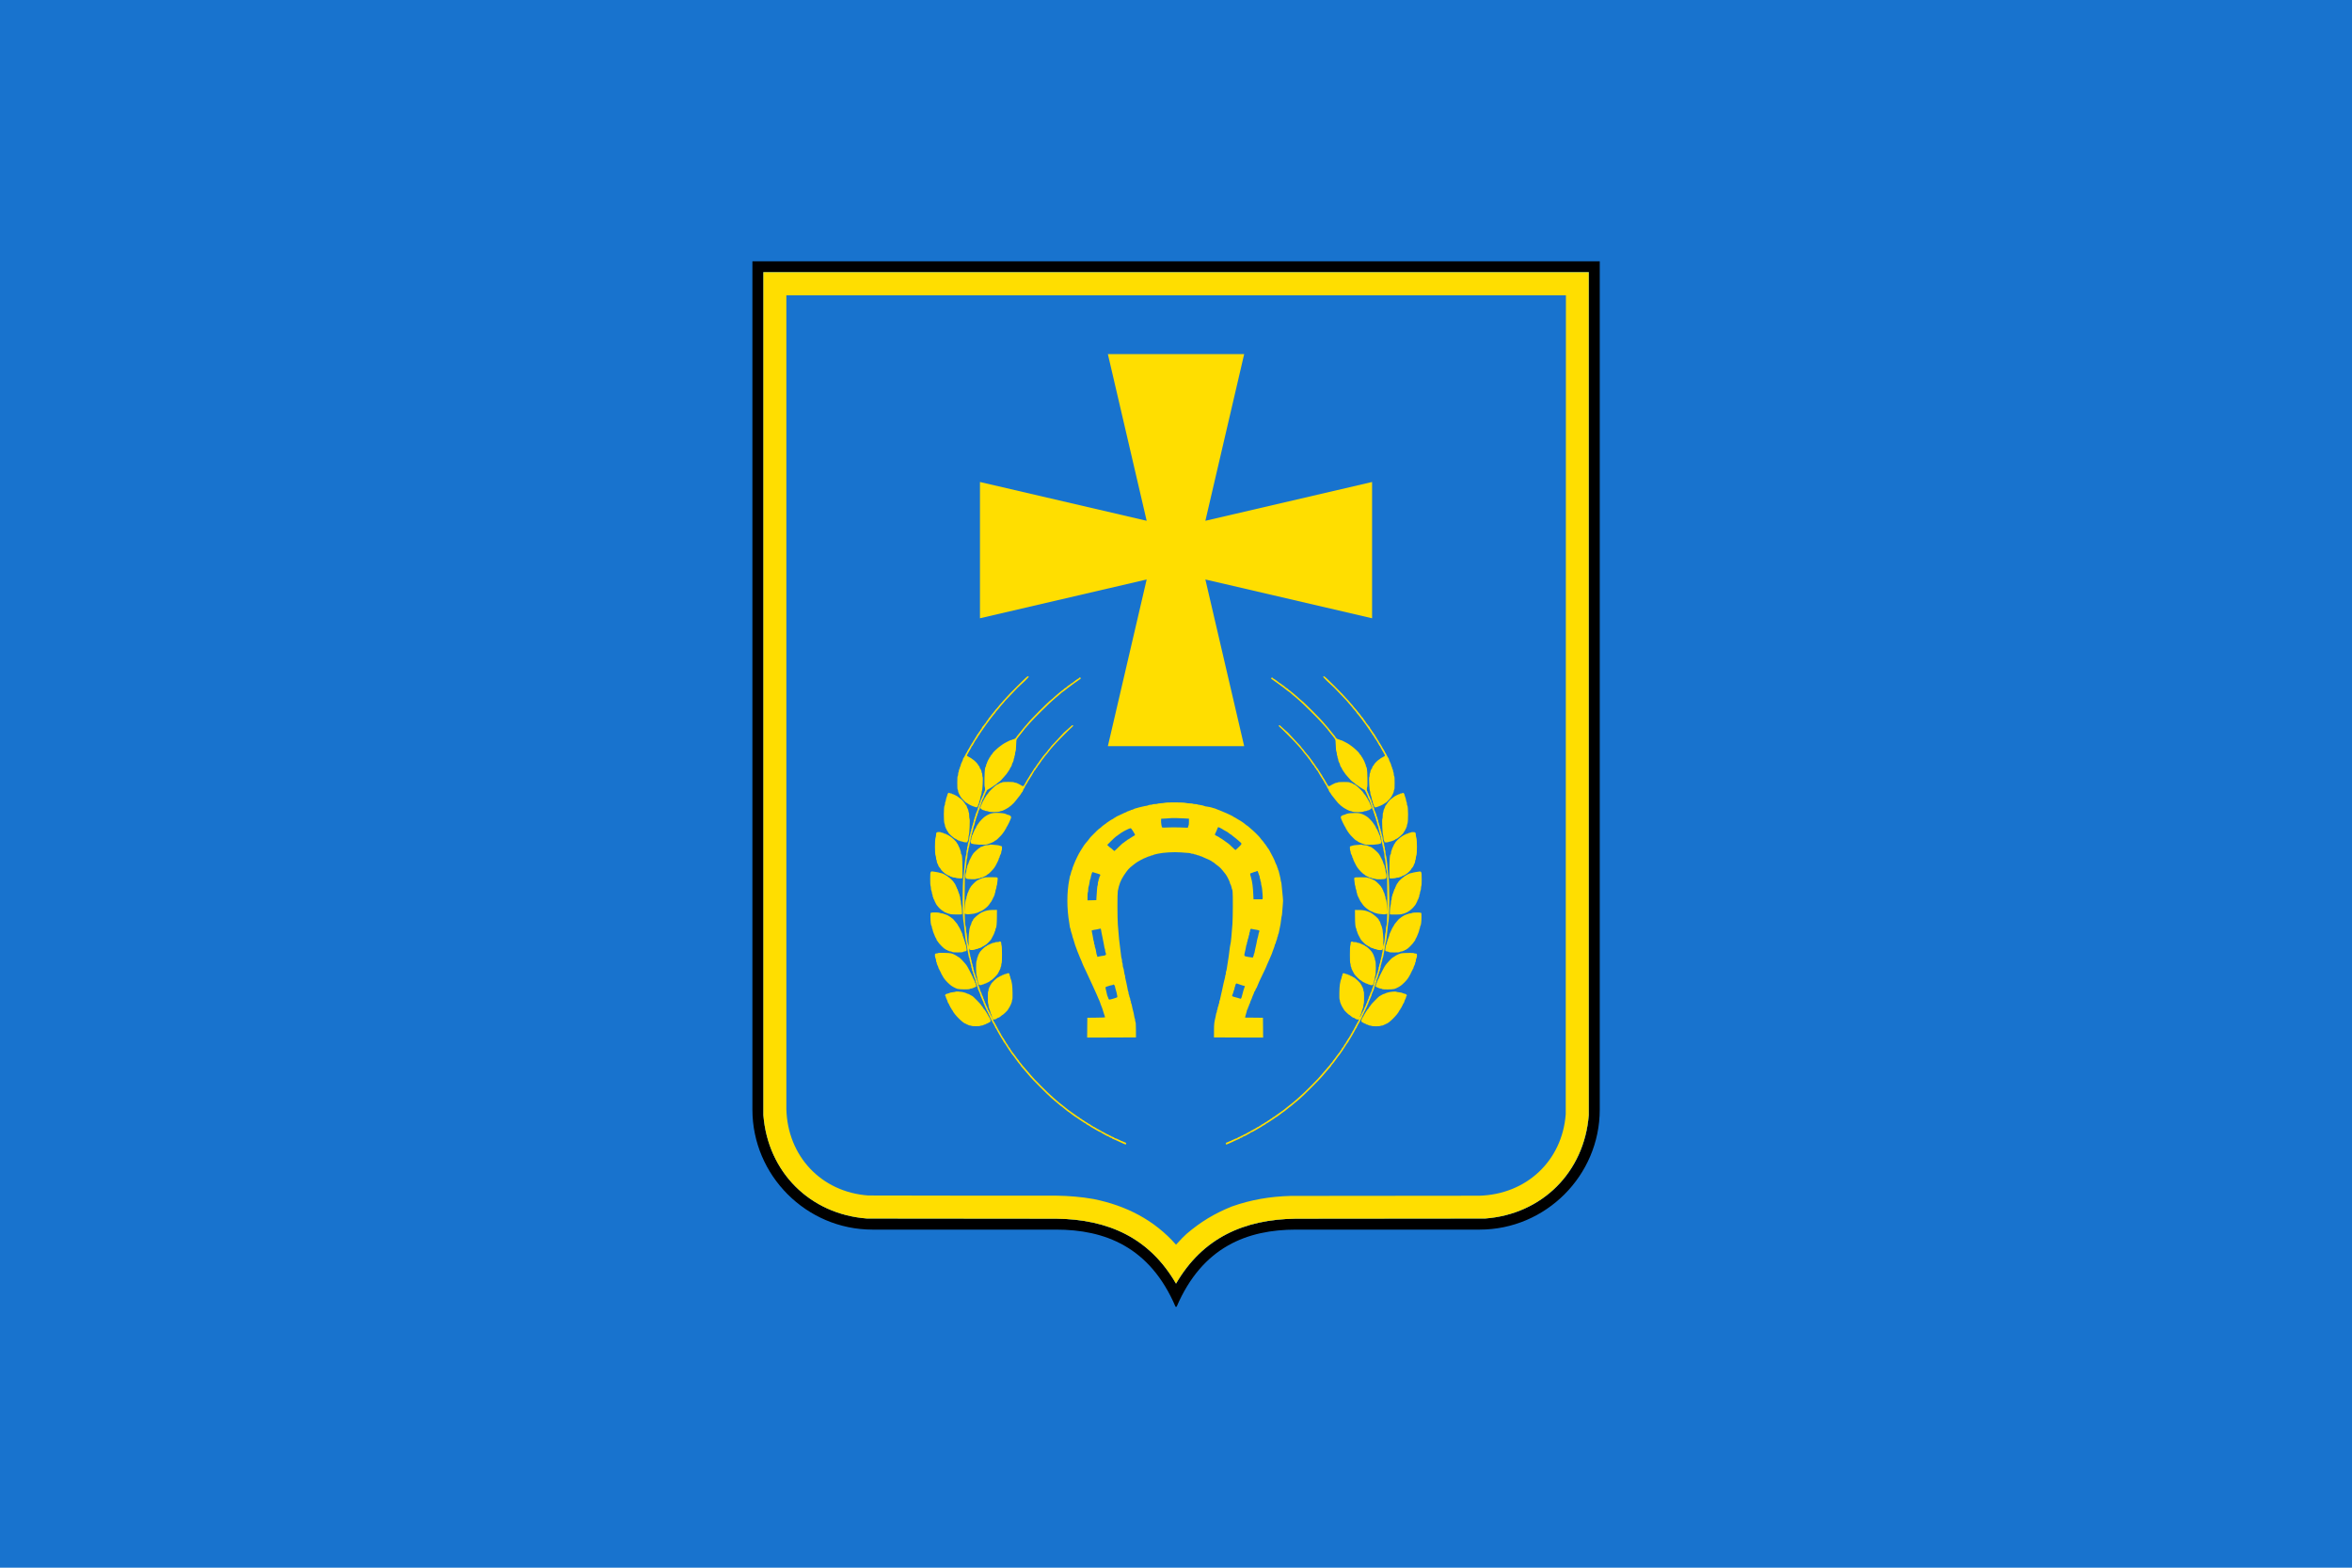 <?xml version="1.0" encoding="UTF-8" standalone="no"?>
<!-- Creator: CorelDRAW X5 -->

<svg
   xmlns:dc="http://purl.org/dc/elements/1.1/"
   xmlns:cc="http://creativecommons.org/ns#"
   xmlns:rdf="http://www.w3.org/1999/02/22-rdf-syntax-ns#"
   xmlns:svg="http://www.w3.org/2000/svg"
   xmlns="http://www.w3.org/2000/svg"
   xmlns:sodipodi="http://sodipodi.sourceforge.net/DTD/sodipodi-0.dtd"
   xmlns:inkscape="http://www.inkscape.org/namespaces/inkscape"
   xml:space="preserve"
   width="300mm"
   height="200mm"
   style="shape-rendering:geometricPrecision; text-rendering:geometricPrecision; image-rendering:optimizeQuality; fill-rule:evenodd; clip-rule:evenodd"
   viewBox="0 0 30000 20000"
   version="1.1"
   id="svg409"
   sodipodi:docname="Flag_of_Konotop.svg"
   inkscape:version="0.92.4 (5da689c313, 2019-01-14)"><sodipodi:namedview
   pagecolor="#ffffff"
   bordercolor="#666666"
   borderopacity="1"
   objecttolerance="10"
   gridtolerance="10"
   guidetolerance="10"
   inkscape:pageopacity="0"
   inkscape:pageshadow="2"
   inkscape:window-width="1920"
   inkscape:window-height="1009"
   id="namedview411"
   showgrid="false"
   inkscape:zoom="0.54107293"
   inkscape:cx="430.23943"
   inkscape:cy="611.76246"
   inkscape:window-x="-8"
   inkscape:window-y="-8"
   inkscape:window-maximized="1"
   inkscape:current-layer="Layer_x0020_1" />
 <defs
   id="defs4">
  <style
   type="text/css"
   id="style2">
   <![CDATA[
    .str0 {stroke:black;stroke-width:10;stroke-linecap:round;stroke-linejoin:round}
    .str1 {stroke:black;stroke-width:30;stroke-linecap:round;stroke-linejoin:round}
    .fil7 {fill:none;fill-rule:nonzero}
    .fil1 {fill:black}
    .fil2 {fill:#009246}
    .fil0 {fill:#60C659}
    .fil8 {fill:#6ACE9B}
    .fil10 {fill:#AC4380}
    .fil9 {fill:#D52B1E}
    .fil12 {fill:#E0001A}
    .fil11 {fill:#EB7D01}
    .fil4 {fill:#F49F24}
    .fil3 {fill:#FFDE00}
    .fil13 {fill:white}
    .fil5 {fill:black;fill-rule:nonzero}
    .fil6 {fill:aqua;fill-rule:nonzero}
    .fil14 {fill:#AC4380;fill-rule:nonzero}
   ]]>
  </style>
 <inkscape:perspective
   id="perspective2900"
   inkscape:persp3d-origin="7001 : 5759 : 1"
   inkscape:vp_z="14002 : 8638.5 : 1"
   inkscape:vp_y="0 : 1000 : 0"
   inkscape:vp_x="0 : 8638.5 : 1"
   sodipodi:type="inkscape:persp3d" /><style
   id="style2-3"
   type="text/css">
   <![CDATA[
    .str0 {stroke:black;stroke-width:10;stroke-linecap:round;stroke-linejoin:round}
    .str1 {stroke:black;stroke-width:30;stroke-linecap:round;stroke-linejoin:round}
    .fil7 {fill:none;fill-rule:nonzero}
    .fil0 {fill:black}
    .fil1 {fill:#009246}
    .fil4 {fill:#60C659}
    .fil8 {fill:#6ACE9B}
    .fil10 {fill:#AC4380}
    .fil9 {fill:#D52B1E}
    .fil12 {fill:#E0001A}
    .fil11 {fill:#EB7D01}
    .fil3 {fill:#F49F24}
    .fil2 {fill:#FFDE00}
    .fil13 {fill:white}
    .fil5 {fill:black;fill-rule:nonzero}
    .fil6 {fill:aqua;fill-rule:nonzero}
    .fil14 {fill:#AC4380;fill-rule:nonzero}
   ]]>
  </style></defs>
 <g
   id="Layer_x0020_1">
  <rect
   class="fil0"
   width="30000.02"
   height="20000.014"
   id="rect7"
   x="0"
   y="-0.013"
   style="fill:#1873ce;fill-opacity:1" />
  
 <g
   inkscape:label="_354277008"
   id="_354277008-0"
   transform="matrix(0.772,0,0,0.772,9595.512,3333.333)">
   <g
   style="display:inline"
   inkscape:label="_1271989408"
   id="_1271989408-1">
    <path
   inkscape:label="_1271989240"
   style="fill:#000000"
   inkscape:connector-curvature="0"
   d="m 7002,16895 c -439,-759 -1120,-1064 -1979,-1074 -1041,0 -2083,-3 -3127,-3 C 954,15747 258,15051 184,14109 V 180 h 13637 v 13929 c -74,942 -770,1638 -1712,1709 -1044,0 -2085,3 -3127,3 -859,10 -1542,318 -1981,1074 v 0 h 1 2 z M 14002,0 v 0 14018 c 0,1090 -892,1984 -1984,1984 H 8985 c -803,0 -1549,282 -1974,1275 -5,0 -8,0 -10,0 -3,0 -3,0 -8,0 -424,-993 -1171,-1275 -1974,-1275 -1011,0 -2019,0 -3033,0 C 894,16002 2,15108 2,14018 V 0 c 4669,0 9329,0 13998,0 v 0 h 2 2 z"
   class="fil0"
   id="_1271989240-1" />
    <path
   inkscape:label="_1271989312"
   style="fill:#1873ce;fill-opacity:1"
   inkscape:connector-curvature="0"
   d="m 7002,16895 c -439,-759 -1120,-1064 -1979,-1074 -1041,0 -2083,-3 -3127,-3 C 954,15747 258,15051 184,14109 V 180 h 13637 v 13929 c -74,942 -770,1638 -1712,1709 -1044,0 -2085,3 -3127,3 -859,10 -1542,318 -1981,1074 v 0 h 1 2 z"
   class="fil1"
   id="_1271989312-7" />
    <path
   inkscape:label="_1271989360"
   style="fill:#ffde00"
   inkscape:connector-curvature="0"
   d="m 7103,16142 -102,109 c -363,-411 -825,-645 -1361,-754 -206,-36 -406,-53 -617,-56 -1034,0 -2070,0 -3109,-3 -780,-58 -1331,-655 -1351,-1427 V 562 h 12880 c 0,4514 -3,9017 -3,13531 -58,780 -658,1328 -1430,1349 l -3114,3 c -340,10 -650,61 -973,175 -284,114 -516,254 -747,452 l -74,71 v 0 l 1,-1 h 2 z m -102,754 v 0 c -439,-759 -1120,-1064 -1979,-1074 -1041,0 -2083,-3 -3127,-3 C 953,15748 257,15052 183,14110 V 181 h 13637 v 13929 c -74,942 -770,1638 -1712,1709 -1044,0 -2085,3 -3127,3 -859,10 -1542,318 -1981,1074 v 0 h 1 2 z"
   class="fil2"
   id="_1271989360-7" />
   </g>
   
   
   
   
   
   
   
   
   
   
   
   
   
   
   
   
   
   
   
   
   
   
   
   
   
   
   
   
   
   
   
   
   
   
   
   
   
   
   
   
   
   
   
   
   
   
   
   
   
   
   
   
   
   
   
   
   
   
   
   
   
   
   
   
   
   
   
   
   
   
   
  <path
   inkscape:label="path2"
   inkscape:transform-center-y="401.01293"
   inkscape:transform-center-x="-3913.3336"
   style="clip-rule:evenodd;fill:#ffde00;fill-opacity:1;fill-rule:evenodd;stroke-width:17.323;image-rendering:optimizeQuality;shape-rendering:geometricPrecision;text-rendering:geometricPrecision"
   id="path6-2-7"
   d="M 7486.03,4288.33 8126.964,1534.05 H 5875.035 L 6515.969,4288.33 3761.689,3647.396 v 2251.927 l 2754.28,-640.934 -640.934,2754.281 H 8126.964 L 7486.03,5258.39 10240.31,5899.323 V 3647.396 Z"
   inkscape:connector-curvature="0" /><g
   id="g970"
   style="fill:#000000;stroke:none"
   transform="matrix(0.57,0,0,-0.57,214.916,17292.042)"><g
     id="g919"
     style="fill:#ffde00;fill-opacity:1"><path
       id="path4-5"
       style="fill:#ffde00;fill-opacity:1;stroke:none;stroke-width:1"
       d="m 7634,18301 c 3,-4.999 -3,-19.999 -14,-33 -24,-30.999 -157,-160.999 -201,-196.999 -44,-35 -126,-118.001 -294,-296 -77,-82 -151,-160 -165,-174 -14,-14.001 -37,-42 -51,-61 -15,-19.001 -47,-57 -73,-83 -25,-27 -46,-52 -46,-56.001 0,-4.999 -27,-36.999 -60,-72 -33,-34.999 -60,-69 -60,-75 0,-6 -10,-18.999 -21,-30 -12,-9.999 -40,-43.999 -62,-73.999 -22,-30 -44,-57 -47,-60 -4,-3 -36,-45 -71,-95 -35,-49 -69,-96 -76,-103 -7,-7.001 -13,-16.001 -13,-20 0,-4 -12,-20.001 -26,-37 -14,-16.001 -35,-47 -47,-67.001 -11,-21 -24,-37.999 -29,-37.999 -4,0 -8,-6 -8,-13.001 0,-6.999 -11,-24 -25,-39 -14,-15 -25,-31.999 -25,-37.999 0,-6 -11,-23 -25,-38 -14,-15 -25,-30 -25,-35.001 0,-9 -50,-85.999 -68,-105.999 -8,-8.001 -18,-24 -23,-35.001 -5,-12 -20,-39 -34,-60.999 -14,-22 -30,-50.001 -35,-62.001 -5,-12.999 -14,-22.999 -20,-22.999 -5,0 -10,-7.001 -10,-15 0,-9 -15,-39 -33,-68 -18,-29.001 -41,-68.001 -50,-87 -10,-19 -27,-50.001 -38,-68.001 -10,-18 -17,-36.999 -14,-42 3,-3.999 34,-22.999 70,-40.999 36,-18 65,-35 65,-39 0,-3 18,-16.001 39,-28.001 45,-24.999 151,-135.999 151,-157.999 0,-8 4,-14 9,-14 11,0 41,-56.001 41,-76 0,-7.001 3,-14 8,-16.001 15,-6 42,-69.999 42,-99 0,-15.999 5,-28.999 10,-28.999 6,0 10,-24 10,-54 0,-30 4,-57 10,-61.001 15,-9 -4,-393 -21,-409.999 -5,-5 -9,-26 -9,-48 0,-21 -5,-48 -12,-60 -11,-22.001 -24,-72 -35,-135 -3,-18 -9,-35 -14,-38 -5,-3 -9,-20.001 -9,-38.001 0,-18 -7,-40.999 -15,-51.999 -8,-10 -15,-28 -15,-39 0,-11.001 -8,-30 -18,-42 -16,-20.001 -20,-21 -62,-9 -81,23 -177,66 -227,102.999 -17,13.001 -36,23.001 -40,23.001 -15,0 -163,159.999 -163,174.999 0,8.001 -4,15 -10,15 -5,0 -10,8.001 -10,19.001 0,10 -7,24 -15,31 -8,6.999 -15,21 -15,30.999 0,10.001 -4,21 -10,24 -5,3 -10,21 -10,39 0,17.001 -6,38.001 -12,45 -10,9 -13,62.001 -13,196.001 0,133.999 3,187 13,196.999 6,6 12,33 12,59.001 0,26 5,51 10,54 6,3 10,21 10,39 0,18 7,41 15,51.999 8,10.001 15,31.001 15,47.001 0,15 5,27 10,27 6,0 10,8 10,18 0,24 25,93 50,135.999 11,20.001 20,45 20,56.001 0,9.999 4,21 9,24 7,5 48,78 85,153 6,12.999 14,23 19,23 4,0 7,7.999 7,19 0,9.999 7,24 15,30.999 8,7.001 15,19.001 15,26.001 0,8 3,14 8,14 4,0 15,16.999 25,37.999 17,37.001 37,72 47,82.001 3,3 14,22 24,43 11,20 23,36.999 28,36.999 4,0 8,7.001 8,15 0,9 8,24 18,35.001 9,9.999 26,36 36,57 11,21 30,51.999 43,69.999 13,17.001 23,36 23,42 0,6 4,11.001 8,11.001 4,0 21,23 37,50 16,28 33,49.999 37,49.999 4,0 8,6 8,13.001 0,7 11,24 25,39 14,15 25,34 25,42 0,7.999 4,16 8,18 5,1.999 28,30 52,63 24,33 47,61.999 52,63 4,1.999 8,9 8,16 0,6.999 16,30 35,51.999 19,21 35,44.001 35,50.001 0,6 12,21 26,35 15,13 38,42 51,63 14,22 36,49.999 49,61.999 12,13.001 36,43.001 53,66 16,24 42,54 57,68.001 14,12.999 34,36 43,50 15,24 51,66 96,114 11,12 40,46 65,76 52,63 279,300 392,410 43,40.999 126,123 185,181.999 100,99 133,121.001 147,99 z m 1505,-39.999 c 18,-12 7,-27 -42,-58 -22,-14 -50,-34.001 -61,-44 -11,-11.001 -23,-19 -27,-19 -4,0 -14,-6 -21,-13.001 -7,-6.999 -52,-39.999 -99,-72.999 -47,-34 -94,-68.001 -105,-77.001 -89,-72 -160,-126.999 -167,-126.999 -5,0 -23,-15 -40,-33 -18,-18 -50,-46 -72,-63 -22,-16 -59,-47.001 -83,-68.001 -23,-21.999 -52,-46.999 -63,-54.999 -80,-61 -599,-573 -689,-681 -38,-45 -111,-128.001 -157,-178 -7,-7.001 -13,-16.001 -13,-20 0,-4 -16,-24 -35,-45 -19,-20.001 -48,-56.001 -64,-80.001 -16,-22.999 -40,-52.999 -53,-66.999 -13,-14.001 -35,-43 -48,-65.001 -23,-36.999 -25,-51.999 -29,-189.999 -2,-102 -8,-159 -17,-177 -8,-15 -14,-47.001 -14,-72 0,-25 -4,-48 -10,-51 -5,-3 -10,-21 -10,-40 0,-19.001 -4,-37.001 -10,-40.001 -5,-3 -10,-19.999 -10,-36.999 0,-16 -7,-44.001 -16,-61 -30,-57 -34,-67.001 -34,-79.001 0,-18 -33,-87.999 -42,-87.999 -4,0 -8,-7 -8,-15 0,-12 -34,-70 -58,-100 -5,-6 -17,-24 -28,-40.001 -10,-16.999 -21,-31.999 -24,-34.999 -3,-3 -30,-34.001 -60,-70.001 -57,-69.999 -136,-150 -148,-150 -4,0 -29,-21 -56,-45 -27,-24.999 -53,-45 -57,-45 -5,0 -20,-9.999 -33,-21 -14,-12 -33,-27 -44,-33 -11,-6 -45,-27.999 -76,-48 -31,-21 -59,-37.999 -63,-37.999 -14,0 -43,-34.001 -43,-52.001 0,-9.999 -4,-18 -10,-18 -5,0 -10,-6 -10,-13.999 0,-7.001 -11,-34.001 -25,-60 -14,-26 -25,-52.001 -25,-58.001 0,-18 -33,-87.999 -42,-87.999 -4,0 -8,-11.001 -8,-24 0,-14.001 -4,-28 -10,-31 -5,-3 -10,-14 -10,-24 0,-10.001 -7,-32 -15,-47 -8,-16 -15,-37 -15,-46 0,-10.001 -4,-18 -10,-18 -5,0 -10,-14 -10,-30 0,-17 -4,-38 -8,-48 -5,-9 -16,-32 -25,-50 -9,-19 -17,-45 -17,-58 0,-13.001 -4,-24 -10,-24 -5,0 -10,-13.001 -10,-29 0,-17.001 -4,-33 -10,-36 -5,-3 -10,-14.001 -10,-23.001 0,-9 -7,-30 -15,-45.999 -8,-15 -15,-41.001 -15,-57 0,-16 -4,-29.001 -10,-29.001 -5,0 -10,-12 -10,-25.999 0,-26 -24,-112.001 -41,-146 -5,-10 -9,-31 -9,-47.001 0,-16.999 -4,-33 -10,-36 -5,-3 -10,-18 -10,-33 0,-15 -7,-39.999 -15,-55.999 -8,-15 -15,-40.001 -15,-55.001 0,-15 -4,-30.999 -9,-36 -5,-6 -11,-31.999 -14,-60 -2,-27 -12,-78.999 -22,-114.999 -9,-36 -19,-85 -22,-110.001 -3,-24.999 -9,-48.999 -14,-54.999 -5,-5.001 -9,-26.001 -9,-46 0,-20 -7,-56 -15,-79.001 -8,-22.999 -15,-69.999 -15,-103.999 0,-34.001 -4,-66 -9,-71 -5,-6 -12,-41.001 -15,-80.001 -9,-126 -25,-249.999 -36,-270 -15,-30 -21,-252.999 -22,-795 -1,-552.999 6,-780 28,-826.999 8,-18 14,-62 14,-105 0,-41 4,-78 9,-84 5,-5 12,-45 15,-89 7,-112 20,-208 30,-224.001 5,-7.999 12,-39 17,-69.999 5,-40 6,-24 4,59 -2,63 -4,120 -5,124.999 -2,23.001 20,254.001 28,300 11,52.001 33,120 45,131.001 4,3.999 7,14 7,21.999 0,22.001 32,92.001 42,92.001 4,0 8,8 8,18 0,36 171,185 260,225 112,50 183,66 310,68 l 125,1 -1,-198 c -1,-200.001 -13,-317.001 -33,-337 -6,-6 -11,-26 -11,-44 0,-18 -4,-33 -10,-33 -5,0 -10,-11.001 -10,-23.001 0,-21.999 -51,-129.999 -102,-216.999 -21,-35.001 -146,-160 -161,-160 -5,0 -23,-11 -41,-25.001 -18,-13.999 -38,-24.999 -44,-24.999 -6,0 -12,-3 -14,-7 -5,-12 -76,-43.001 -98,-43.001 -11,0 -20,-3.999 -20,-9.999 0,-5.001 -14,-10 -30,-10 -17,0 -41,-6 -53,-14 -25,-17.001 -143,-24 -156,-10 -5,4.999 -11,19.999 -14,34 -2,14 -5,0 -5,-30 -1,-30 5,-73 13,-95.001 8,-21.999 14,-57 15,-76.999 0,-20 5,-40.001 10,-43.001 6,-3 10,-21 10,-39.999 0,-19 5,-37 10,-40 6,-3 10,-23 10,-43 1,-20 7,-48 15,-62 8,-14 14,-39 15,-57 0,-17 4,-35 10,-38 6,-3 10,-24 10,-45 0,-21 5,-42 10,-45 6,-3 10,-21 10,-38 0,-18 7,-41 15,-51 8,-11 15,-30 15,-42 0,-13 5,-26 10,-29 6,-3 10,-18 10,-33 0,-15 7,-36 15,-46 8,-11 15,-30 15,-42 0,-13 5,-26 10,-29 6,-3 10,-22 10,-41 0,-19 5,-34 10,-34 6,0 10,-15 10,-32 0,-18 7,-42 15,-52 8,-11 15,-30 15,-43 0,-13 5,-23 10,-23 6,0 10,-13 10,-29 0,-17 5,-33 10,-36 6,-3 10,-14 10,-24 0,-10 7,-24 15,-31 8,-7 15,-21 15,-31 0,-19 3,-27 34,-86 9,-17 16,-41 16,-52 0,-12 5,-21 10,-21 6,0 10,-11 10,-25 0,-13.999 5,-25 10,-25 6,0 10,-13 10,-29 0,-16 7,-34 15,-40.999 8,-7 15,-19 15,-26 0,-8 4,-22 10,-32 23,-40 60,-127 60,-139 0,-7 5,-13 10,-13 6,0 10,-7 10,-15 0,-9 11,-33 25,-55.001 14,-22 25,-46 25,-55 0,-8 5,-15 10,-15 6,0 10,-9 10,-19 0,-11 5,-23 10,-26 19,-11 5,37 -31,107 -5,10 -9,26 -9,37 0,11 -6,32 -14,48 -22,45 -36,97 -36,136 0,20 -4,39 -10,42 -6,4 -10,77 -10,186 0,113.001 4,179 10,179 6,0 10,18 10,39 0,22 5,43 10,46 6,3 10,14 10,24 0,10 7,24 15,31 8,7 15,21 15,31 0,11 5,19 10,19 6,0 10,6 10,14 0,30 184,205 217,206 4,0 19,9 33,20 14,11 32,20 41,20 9,0 22,7 29,15 7,8 23,15 36,15 13,0 24,5 24,10 0,6 11,10 24,10 13,0 37,7 52,15 52,27 84,13 84,-36 0,-15 5,-31 10,-34 6,-3 10,-17 10,-31 0,-14 5,-35 12,-47 13,-24 24,-70 40,-162 15,-86 21,-426 8,-439 -5,-5 -10,-25 -10,-44 0,-36 -57,-165 -97,-218 -13,-17 -23,-35 -23,-39 0,-12 -138,-145 -150,-145 -6,0 -24,-13.999 -42,-30 -33,-32 -82,-60 -105,-60 -7,0 -13,-4 -13,-8 0,-5 -19,-16 -42,-26 -32,-15 -45,-16 -60,-7 -26,16 -24,-10.001 5,-57 13,-20 31,-53 41,-72 9,-19 35,-66 57,-105 22,-38 42,-78 46,-88.001 3,-9 9,-17 14,-17 5,0 9,-9 9,-20 0,-11 4,-20 10,-20 5,0 12,-10.999 16,-25 3,-14 10,-25 15,-25 5,0 9,-9 9,-20 0,-11 4,-20 9,-20 5,0 11,-8 15,-17 7,-22 25,-50 49,-77 9,-11 17,-24 17,-29 0,-4 11,-23 25,-40.999 14,-18 25,-38 25,-44 0,-6 3,-12 8,-14 9,-4 62,-85 62,-96 0,-5 11,-19 25,-32 14,-13.001 25,-30 25,-37.001 0,-8 11,-26 25,-40.999 14,-15 25,-32 25,-39 0,-7 3,-13.001 8,-13.001 4,0 18,-17 32,-37 14,-20 42,-57 63,-82 20,-25 37,-49.001 37,-53 0,-3 16,-23 35,-44 19,-20 35,-42 35,-48 0,-6 8,-18 18,-27 9,-8 26,-28 37,-43 31,-44 69,-91 77,-94 4,-2 31,-33 59,-70.001 29,-37 66,-79.999 84,-97 17,-16 44,-48 60,-70 62,-84 510,-534 644,-645 29,-25 70,-61.001 90,-80 20,-19 54,-48 76,-64 22,-17 42,-33 45,-36 3,-4 30,-25 60,-47 30,-22 64,-49 75,-59 11,-10.999 38,-32 60,-49 22,-16 46,-35 53,-42 8,-7 23,-18 34,-24 17,-9 89,-60 123,-87 6,-5 24,-17 40,-28 17,-10.001 39,-27 49,-36 11,-10.001 25,-18 31,-18 6,0 22,-11 35,-25 13,-13.999 29,-25 35,-25 7,0 24,-11 39,-25 15,-14 34,-25 42,-25 7,0 14,-4 14,-8 0,-5 12,-15 28,-23 15,-7 41,-23 57,-34 54,-36 70,-45 88,-51 9,-4 17,-10.001 17,-15 0,-5 7,-9 15,-9 8,0 15,-4 15,-10.001 0,-5 6,-10 14,-10 7,0 19,-7 26,-15 7,-8 21,-15 31,-15 11,0 19,-4 19,-10 0,-5 5,-10.001 12,-10.001 6,0 26,-10.999 44,-25 18,-14 40,-25 48,-25 9,0 16,-4 16,-10.001 0,-5 7,-10 16,-10 8,0 30,-11 48,-25 18,-14 38,-25 44,-25 6,0 36,-16 66,-34.999 30,-19 60,-35 66,-35 6,0 28,-11 50,-25 22,-14 46,-25 55,-25 8,0 15,-4 15,-10 0,-5 6,-10 14,-10 17,0 80,-32 84,-42 2,-5 12,-8 22,-8 11,0 40,-11 66,-25 26,-14 53,-25 60,-25 8,0 14,-4 14,-10 0,-5 7,-10 15,-10 8,0 23,-4 33,-10.001 19,-10 78,-34.999 105,-43.999 19,-6 23,-41 6,-52.001 -6,-3 -36,6 -67,21 -32,15 -66,31 -77,35 -11,4 -68,31 -126,59 -59,28 -112,51 -118,51 -6,0 -11,5 -11,10 0,6 -6,10 -14,10 -17,0 -80,32 -84,43.001 -2,4 -11,7 -20,8 -9,0 -30,9 -47,19 -16,10 -58,33 -92,51 -35,18 -63,36 -63,40.999 0,4 -8,8 -17,9 -10,0 -31,9 -48,19 -16,10.999 -46,27 -65,36 -19,10 -48,27 -65,37.999 -16,12 -51,32 -78,45 -26,14 -52,30 -58,38 -6,7 -15,13 -20,13 -12,0 -93,52.001 -97,63 -2,4 -8,7 -14,7 -6,0 -26,10.999 -44,25 -18,14 -36,25 -39,25 -3,0 -51,32 -105,70.001 -54,39 -102,70 -107,70 -4,0 -26,16 -48,35 -22,19 -43,34.999 -47,34.999 -4,0 -17,10.001 -30,22 -13,13 -35,29 -49,36 -15,8 -37,24 -50,34.999 -13,12 -42,35 -64,52.001 -22,16 -55,43 -73,60 -19,16 -40,32 -47,34.999 -7,3 -33,23 -57,46.001 -24,22 -50,45 -59,49.999 -9,5 -39,29 -67,54 -27,25 -74,65 -103,90 -79,67.001 -561,549 -595,595 -16,22 -49,60 -73,85 -24,25 -57,63 -73,85 -16,22 -54,65 -84,97.001 -30,31 -54,61 -54,67.999 0,6 -10,21 -23,33 -13,12 -39,44 -58,70.001 -19,27 -47,64.999 -62,85 -15,20 -40,55 -55,77 -15,22 -37,49.999 -49,61.999 -12,12 -31,40.001 -44,63 -12,22 -26,40.001 -31,40.001 -4,0 -8,5 -8,12 0,6 -6,19 -14,27 -8,9 -21,27 -28,40.999 -26,47 -112,175 -120,178 -4,2 -8,8 -8,13.999 0,6 -11,26 -25,44 -14,18 -25,36 -25,39 0,4 -8,19 -19,33 -10,15 -33,54 -51,87 -18,33 -42,76 -53,95 -11,19 -27,46.999 -34,61.999 -8,15 -18,30 -24,33 -5,4 -9,15 -9,26 0,10 -4,19 -10,19 -5,0 -10,8 -10,17 0,9 -7,24 -15,33 -20,22 -135,248 -135,266 0,8 -4,13.999 -10,13.999 -5,0 -10,11 -10,25 0,13.999 -4,25 -10,25 -5,0 -10,8 -10,19 0,10.001 -7,24 -15,31 -8,7 -15,18 -15,25 0,7 -16,43 -35,81 -19,37 -35,76 -35,86 0,10 -4,18 -10,18 -5,0 -10,9 -10,19 0,11 -6,32 -14,48 -8,15 -19,39 -24,53 -24,60 -44,106 -52,122 -6,10 -10,27 -10,37 0,11 -4,23 -10,26 -5,3 -10,15 -10,26 0,11 -7,27 -15,35 -8,9 -15,24 -15,34 0,10 -4,22 -10,25 -5,3 -10,19 -10,35 0,16 -4,32 -10,35 -5,3 -10,16 -10,29 0,12 -7,31 -15,42 -8,10 -15,31 -15,46 0,15 -4,30 -10,33 -5,3 -10,21 -10,40 0,18 -3,35 -7,37 -11,4 -43,101 -43,126 0,12 -4,24 -10,27 -5,3 -10,18 -10,33 0,15 -7,36 -15,46 -8,11 -15,34 -15,52 0,18 -4,36 -10,39 -5,3 -10,26 -10,50 0,24 -4,47 -10,50 -6,3 -10,17 -10,29 0,13 -7,40 -15,59 -8,20 -15,52 -15,71.999 0,19.001 -4,35.001 -9,35.001 -5,0 -11,17 -14,38 -3,19.999 -13,73 -22,117 -15,78 -25,135 -43,262 -5,33 -13,66.999 -17,72.999 -11,18 -23,118.001 -54,447 -5,56.001 -13,108 -17,115.001 -10,15 -26,370.999 -26,598 -1,246.999 12,639.999 23,695 6,28 15,106 20,175 5,69 13,159 18,200 5,40.999 14,111 19,154.999 5,44.001 14,90 20,102 7,12 12,49.001 12,82.001 0,33 5,63 10,66 6,3 10,28 10,55 0,27 5,51.999 10,54.999 6,3 10,25.001 10,48 0,24 6,51 14,62.001 8,11 16,42.999 19,69.999 9,84 23,149.001 35,172.001 7,12 12,34.999 12,52 0,17 5,30.999 10,30.999 6,0 10,18 10,39 0,22.001 5,43.001 10,46.001 6,3 10,18 10,33 1,15 7,37.999 15,52 8,14 14,36.999 15,51.999 0,15 5,30 10,33 6,3 10,21 10,40.001 0,19 4,36 9,39 5,3 12,25.999 15,51 4,25 11,45 17,45 5,0 9,10.999 9,25 0,14 4,33 9,42.999 5,9 17,37.001 26,62.001 9,24.999 21,53 26,62 5,10 9,28.999 9,43 0,14 5,24.999 10,24.999 6,0 10,10.001 10,23.001 0,12.999 7,32 15,42.999 8,10.001 15,29.001 15,41.001 0,12 5,24.999 10,27.999 6,3 10,15 10,27 0,11.001 6,32.001 14,46.001 13,25.999 22,46.999 47,109.999 6,15 17,40.001 25,55.001 8,16 14,34.999 14,43 0,8 5,14 10,14 6,0 10,10.999 10,25 0,14 5,24.999 10,24.999 13,0 13,103.001 0,116.001 -15,15 -7,462.999 9,537 7,30.999 17,57 22,57 5,0 9,15.999 9,35 0,19 5,34.999 10,34.999 6,0 10,8.001 10,17.001 0,17 49,123 61,132.999 3,3 9,15 13,28.001 4,12 12,22 17,22 5,0 9,6.999 9,15.999 0,8.001 16,32.001 35,52.001 19,19.999 35,42 35,48 0,16 158,163 219,204 28,19 58,40 65,46.999 13,11.001 91,57 126,73.001 8,4 39,19 67,34 29,14 62,26 72,26 11,0 23,4.999 26,10 3,6 18,9.999 31,9.999 24,0 84,48 84,67.001 0,4 16,25.999 36,48 20,22 53,63 74,90 21,28 46,58.999 56,70 11,11 32,38 48,60 17,21.999 44,54 60,69.999 17,17.001 44,48 61,70.001 67,91 581,604.999 670,670 22,15.999 58,47 80,69.999 22,22.001 58,54 80,70.001 22,16.999 59,48 82,69 24,22 58,48 75,58.999 18,11.001 42,30 53,43.001 11,13 25,24 31,24 6,0 33,19.999 60,45 27,25 54,45 60,45 6,0 21,10.999 34,25 13,14 29,24.999 35,24.999 7,0 23,10.001 36,23.001 32,30.999 155,117 167,117 6,0 12,6.999 16,15 6,17 24,18.999 45,6 z m -219,-1381 c 12,-9 9,-16.001 -23,-43.001 -67,-57 -410,-399.999 -477,-477 -36,-40.999 -78,-88.999 -95,-105 -28,-28.999 -92,-108 -143,-177.999 -13,-18 -41,-51 -63,-74.001 -21,-22.999 -39,-45.999 -39,-49.999 0,-5 -11,-20 -24,-34.001 -22,-24 -34,-40.999 -103,-144 -14,-21.999 -34,-46.999 -45,-55.999 -10,-9 -18,-23 -18,-30 0,-8 -12,-25.001 -25,-38 -14,-13 -25,-29.001 -25,-35.001 0,-6.999 -11,-22.999 -25,-36 -14,-12.999 -25,-27 -25,-31.999 0,-4.001 -16,-32 -35,-62 -19,-30 -35,-58 -35,-62.001 0,-3.999 -11,-21.999 -25,-39.999 -14,-18 -25,-37 -25,-43 0,-6 -4,-11 -10,-11 -5,0 -10,-5.001 -10,-12 0,-6 -11,-26.001 -25,-44.001 -14,-18 -25,-39.999 -25,-48 0,-9 -4,-15.999 -8,-15.999 -5,0 -17,-18 -28,-40 -10,-22.001 -22,-40.001 -26,-40.001 -5,0 -8,-6 -8,-12.999 0,-21 -30,-77.001 -41,-77.001 -5,0 -9,-10.999 -9,-24.999 0,-14.001 -4,-25 -10,-25 -5,0 -10,-9 -10,-20 0,-11.001 -4,-20.001 -10,-20.001 -5,0 -17,-15 -26,-31.999 -17,-33 -35,-58.001 -95,-131 -18,-21 -45,-56.001 -62,-79 -74,-103.001 -204,-212 -312,-262.001 -33,-15.999 -68,-31.999 -77,-36.999 -10,-5.001 -26,-9 -37,-9 -10,0 -32,-7 -47,-15 -40,-21 -288,-21 -324,0 -14,8 -42,14 -62,15 -20,0 -40,5 -43,9.999 -3,6 -15,10.001 -26,10.001 -35,0 -109,52 -109,76.999 0,7.001 4,21 10,31.001 5,9 16,33 24,52 43,104 51,120 58,120 4,0 8,9 8,20 0,10.999 5,19.999 10,19.999 6,0 10,5.001 10,12 0,6 11,26.001 25,44.001 14,18 25,36.999 25,42 0,5 16,24.999 35,45 19,20 35,41 35,48 0,17 194,206 219,213.999 12,3 21,11.001 21,16.001 0,4.999 9,9 19,9 11,0 22,4 26,9 8,13.999 65,40.999 85,40.999 9,0 21,5.001 28,12 15,15 329,15 345,-0.999 6,-6 21,-11.001 34,-11.001 13,0 31,-3.999 41,-9 9,-3.999 44,-21 77,-36.999 33,-16 66,-35.001 73,-41.001 25,-24 48,-13.999 73,30 13,23.001 28,50.001 34,59.001 12,20 37,63.999 56,98 8,13.999 24,39 37,57 12,16.999 22,36 22,42 0,6 4,10.999 9,10.999 5,0 12,11.001 15,25.001 4,13.999 11,25 16,25 6,0 10,5 10,11 0,6 16,33 35,58.999 19,26.001 35,52.001 35,58.001 0,6 4,12 8,13.999 5,2.001 21,21 36,43.001 68,103.999 80,120 93,133 7,6.999 13,17 13,21 0,3.999 9,17 20,29 11,10.999 28,34 37,49.999 28,46.001 104,142.001 151,190.001 23,24 42,46.999 42,51 0,7.999 16,28 71,88 16,18 29,36 29,39.999 0,5.001 46,55.001 103,113.001 56,57.999 134,141.999 172,185 78,88.999 133,142.999 185,183 19,15 62,52.999 95,85 65,62 63,60.999 85,47 z M 5340,14920 c 0,-4.999 16,-9.999 35,-9.999 19,0 35,-4 35,-10 0,-5 7,-10.001 16,-10.001 9,0 28,-6 42,-13.999 15,-7.001 44,-22.001 65,-32 21,-11.001 46,-26.001 55,-35.001 10,-7.999 31,-24 47,-34.999 54,-35 95,-77 143,-148.001 26,-39 50,-72 55,-73.999 4,-2 7,-10.001 7,-18 0,-14 3,-22.001 33,-82.001 9,-18.999 17,-45.999 17,-61.999 0,-16.001 5,-32 10,-35 6,-3 10,-43 10,-89.001 0,-45 5,-87 11,-93 16,-15.999 -4,-459 -22,-477.999 -5,-5.001 -9,-36 -9,-70 0,-38 -5,-68 -15,-81 -8,-10.001 -15,-27 -15,-36 0,-15 -9,-18 -45,-18 -25,0 -62,7 -82,15 -19,7.999 -46,15 -59,15 -12,0 -26,4.999 -29,10 -3,6 -17,9.999 -31,9.999 -13,0 -24,4.001 -24,9 0,5.001 -11,12 -25,15 -14,4.001 -25,11.001 -25,16.001 0,6 -7,10 -16,10 -38,0 -224,162.999 -224,197 0,7 -4,13 -10,13 -5,0 -10,6.999 -10,15 0,8 -4,15 -10,15 -5,0 -10,8 -10,18.999 0,10.001 -7,24 -15,31.001 -8,7 -15,21 -15,31 0,9.999 -4,21 -10,24 -5,3 -10,20 -10,36 0,17 -7,42.999 -15,59 -28,55 -25,504 3,532 7,6.999 12,30.999 12,54 0,24 5,45.999 10,48.999 6,3 10,18 10,32.001 0,24.999 25,111 41,144.999 5,10.001 9,25.001 9,35.001 0,9 7,24.999 17,35 17,19 43,24 43,7.999 z M 6945,14323 c 28,-9 54,-19.999 60,-24 5,-4.999 16,-9 24,-9 8,0 31,-6.999 52,-16.999 46,-20 55,-48 33,-100.001 l -27,-63 c -5,-13.999 -14,-33.999 -20,-45 -6,-10.999 -24,-45.999 -40,-78 -16,-30.999 -33,-60 -38,-63 -5,-3 -9,-13.999 -9,-24.999 0,-10 -4,-19 -10,-19 -5,0 -10,-5 -10,-10.001 0,-15 -79,-129 -125,-178.999 -81,-89 -151,-151.001 -170,-151.001 -8,0 -15,-3.999 -15,-9 0,-13.999 -119,-69 -210,-96 -100,-28.999 -417,-10.999 -477,28.001 -15,10 -18,87 -3,87 6,0 10,19.999 10,43.999 0,25.001 5,48 10,51 6,3 10,17.001 10,29.001 0,12.999 7,29 15,36 8,6.999 15,23 15,36 0,12.999 5,24 10,24 6,0 10,6.999 10,15.999 0,18 51,117 63,122.001 4,2 7,12 7,21.999 0,9 7,23.001 15,30 8,7.001 15,19.001 15,26.001 0,8 4,14 8,14 5,0 19,19 32,43 25,44 134,159 185,194 88,60 166,93 245,103 82,11 278,0 335,-17.001 z m -1850,-543 c 3,-4.999 19,-9.999 34,-9.999 16,0 34,-7 41,-15 7,-8.001 25,-15 41,-15 16,0 29,-4 29,-10 0,-5 7,-10.001 15,-10.001 8,0 49,-21 90,-46.999 75,-46.001 205,-171 205,-197 0,-8.001 7,-16 15,-20.001 8,-3 15,-15 15,-25.999 0,-11 5,-20 10,-20 6,0 10,-8.001 10,-17.001 0,-9 6,-24 13,-31.999 7,-9 19,-36 26,-61.001 7,-24.999 17,-52.999 22,-61.999 5,-10.001 9,-33 9,-52.001 0,-18 6,-39 14,-45 21,-16.999 27,-100.999 32,-411.999 4,-263.001 4,-277 -14,-281.001 -28,-7.999 -172,3 -178,13.001 -3,4.999 -25,9 -49,9 -24,0 -47,4.999 -50,10 -3,6 -17,9.999 -29,9.999 -13,0 -29,7.001 -36,15 -7,8.001 -19,15 -26,15 -13,0 -60,24 -112,58.001 -37,24 -132,115.999 -132,127.999 0,6 -16,28.001 -35,50.001 -19,21 -35,44 -35,51 0,6 -8,26 -17,45 -9,18 -20,41 -25,50 -4,10 -8,31 -8,46.999 0,17.001 -4,33 -10,36 -5,3 -10,26.001 -10,51 0,25.001 -7,58.001 -15,75 -22,42 -22,459 0,512.001 8,20 15,57 15,81.999 0,70.001 14,85.001 82,85.001 31,0 60,-4.001 63,-10.001 z M 6680,13414 c 47,-3 90,-9.999 95,-13.999 6,-4.001 27,-10.001 48,-14 25,-5.001 37,-12 38,-24 3,-47.001 -4,-108 -12,-116.001 -5,-6 -9,-22.999 -9,-37.999 0,-28.001 -2,-34.001 -34,-95 -9,-17.001 -16,-41.001 -16,-52 0,-12 -4,-21 -10,-21 -5,0 -10,-9 -10,-20 0,-11.001 -11,-41.001 -24,-68.001 -13,-25.999 -32,-63 -41,-81.999 -24,-51 -40,-78 -72,-123 -41,-58 -157,-174 -182,-182.001 -11,-3 -21,-9.999 -21,-15 0,-3.999 -15,-15 -32,-24 -18,-9 -40,-19.999 -48,-24.999 -47,-26.001 -62,-31 -84,-31 -13,0 -26,-4.001 -28,-10.001 -1,-4.999 -25,-12 -53,-15.999 -27,-3 -60,-10 -72,-16 -13,-6 -69,-9 -141,-6 -154,4.999 -172,15 -172,94 0,30 7,71 15,90.999 8,19.001 15,55.001 15,79.001 0,22.999 5,46 10,49 6,3 10,18.999 10,36 0,15.999 4,36.999 8,47 5,9 16,31.999 25,49.999 9,19.001 17,42 17,52.001 0,10 5,22 10,25 6,3 10,14 10,24 0,9.999 7,24 15,30.999 8,7.001 15,21 15,31.001 0,10.999 5,19 10,19 6,0 10,6.999 10,15.999 0,8.001 11,30 25,48 14,18 25,37.001 25,41.001 0,15 158,162 189,176 17,7.999 31,16.999 31,21 0,4.999 7,7.999 15,7.999 13,0 65,20.001 107,41.001 10,5 41,9 70,9 29,0 60,5 68,9.999 8,6 33,8.001 55,5.001 22,-3 78,-8.001 125,-11.001 z m -1747,-780 c 56,-7.999 110,-19.999 119,-24.999 10,-5.001 27,-9 38,-9 11,0 28,-4 38,-9 9,-4 35,-17.001 57,-27 102,-48 251,-174 286,-242.001 8,-15 20,-30.999 26,-34.999 7,-4.001 13,-17 13,-27 0,-11 5,-20 10,-20 6,0 10,-9 10,-19 0,-11 5,-23 10,-26 6,-3 10,-14.001 10,-24 0,-10 7,-24 15,-31 8,-7.001 15,-23 15,-36 0,-12 5,-26 10,-29 6,-3 10,-16 10,-28 0,-12 7,-31.001 15,-41 8,-11.001 15,-32.001 15,-47.001 0,-15 5,-30.999 10,-33.999 6,-3 10,-28 10,-55 0,-27 5,-52.001 10,-55.001 6,-3 10,-30 10,-58.999 0,-29 6,-72 14,-97.001 16,-48.999 28,-246.999 15,-255 -16,-9.999 -332,-4.999 -343,6 -5,5.001 -20,10.001 -31,10.001 -12,0 -45,10.999 -73,25 -29,14 -56,24.999 -62,24.999 -5,0 -10,5.001 -10,10.001 0,6 -5,10 -10,10 -20,0 -117,78.999 -151,122 -19,24 -40,49 -47,57 -8,7.999 -18,24 -23,34.999 -5,12 -13,28.001 -17,36 -23,41.001 -32,61.001 -32,75 0,8.001 -4,15 -10,15 -5,0 -12,16.001 -16,35.001 -3,18.999 -10,38 -15,41 -5,3 -9,19.999 -9,39 0,19 -4,37 -10,40 -5,3 -10,21 -10,39 0,18.999 -7,47 -15,62 -8,16 -15,52 -15,81 0,28 -4,55 -10,58 -6,3.999 -10,78.999 -10,192.999 0,154.001 3,192 16,210 18,26.001 10,26.001 137,6 z M 6730,12465.001 c 8,-10 10,-28 5,-52 -3,-21 -9,-67.001 -12,-103.001 -2,-36 -9,-69 -14,-73.999 -5,-6 -9,-26 -9,-45 -1,-20 -7,-47 -15,-61.001 -8,-13.999 -14,-42 -15,-61.999 0,-20 -4,-40.001 -10,-43.001 -5,-3 -10,-18.999 -10,-34.999 0,-16.001 -4,-32 -10,-35 -5,-3 -10,-14.001 -10,-24 0,-10 -7,-24 -15,-31 -8,-7.001 -15,-21 -15,-31.001 0,-10.999 -4,-18.999 -10,-18.999 -5,0 -10,-8.001 -10,-19 0,-10.001 -7,-24 -15,-31.001 -8,-6.999 -15,-18.999 -15,-25.999 0,-8 -4,-14 -8,-14 -5,0 -19,-18 -31,-40 -12,-23 -46,-64.001 -74,-92 -55,-55 -176,-138 -201,-138 -8,0 -18,-4 -21,-10 -3,-5 -15,-10.001 -26,-10.001 -10,0 -19,-3.999 -19,-9 0,-4.999 -19,-12 -42,-15.999 -24,-4 -47,-11.001 -53,-15 -5,-4 -41,-11.001 -80,-14.001 -38,-3.999 -88,-9 -110,-10.999 -22,-2 -55,1.999 -73,7.999 l -34,12 6,130.001 c 6,163 20,273 35,288 6,6 11,28 11,48 0,21 5,40.999 10,43.999 6,3 10,16.001 10,29.001 0,21 15,60.999 41,108 5,9.999 9,24.999 9,33 0,8 5,15 10,15 6,0 10,8 10,18.999 0,10.001 7,24 15,31.001 8,7 15,18 15,25 0,6 33,45.999 73,87 72,75 143,128 172,128 8,0 15,4.999 15,10 0,6 8,9.999 18,9.999 9,0 26,7.001 36,15 11,8.001 35,15 53,15 18,0 33,5.001 33,10.001 0,6 68,10 184,10 150,0 186,-3 196,-15 z m -1670,-1020 c 14,-8.001 42,-14.001 62,-15 20,0 40,-4 43,-10 3,-5 17,-10.001 30,-10.001 13,0 27,-3.999 30,-9.999 3,-5.001 15,-10 25,-10 10,0 25,-6 32,-13.001 7,-6.999 29,-19.999 49,-28.999 19,-10.001 43,-26 54,-38 10,-11.001 22,-20.001 26,-20.001 12,0 59,-48 94,-94.999 17,-22.001 40,-51 53,-65 12,-14.001 22,-30 22,-36 0,-5.001 8,-19 18,-30 16,-18 54,-91 89,-174 8,-19 19,-43 24,-52 5,-10.001 9,-29 9,-42 0,-14 5,-28.001 10,-31.001 6,-3 10,-13.999 10,-22.999 0,-9 7,-30 15,-46.001 8,-15 15,-39 15,-51.999 0,-13 5,-24 10,-24 6,0 10,-15 10,-33 0,-18 6,-41.001 14,-52 12,-19.001 18,-42 32,-138 7,-46.001 -8,-67.001 -50,-67.001 -17,0 -40,-6.999 -50,-15 -15,-12 -52,-15 -161,-15 -109,0 -146,3 -161,15 -10,8.001 -33,15 -51,15 -17,0 -35,5.001 -38,10.001 -3,6 -15,10 -26,10 -10,0 -19,5 -19,9.999 0,6 -8,10.001 -19,10.001 -10,0 -24,7 -31,15 -7,7.999 -17,15 -21,15 -23,0 -178,157 -206,208 -10,17 -21,32 -25,32 -5,0 -8,7.999 -9,18 0,9 -9,31 -20,46.999 -10,17.001 -21,37.001 -25,45 -3,8.001 -9,24 -14,35.001 -4,11 -20,48 -34,83 -14,34.999 -26,73.999 -26,87 0,13 -4,27 -10,30 -5,3 -10,21 -10,39 0,16.999 -5,37 -12,43.999 -18,18 -31,124.001 -32,257.001 -1,119 -1,119 24,126 48,12.999 223,9 250,-6 z m 1761,-835 c 14,-8 19,-21 19,-51 0,-22.001 5,-49.001 10,-60 15,-27 15,-498 1,-512 -6,-6 -11,-30 -11,-53 0,-24 -4,-46 -10,-49 -5,-3 -10,-15 -10,-27 0,-11 -6,-32 -14,-46 -8,-15 -22,-43 -31,-62 -8,-19 -25,-51 -37,-70 -25,-43 -175,-190 -193,-190 -7,0 -15,-4 -17,-9 -5,-13 -86,-61 -103,-61 -8,0 -15,-4 -15,-10 0,-5 -10,-10 -23,-10 -13,0 -32,-7 -43,-15 -10,-8 -28,-15 -40,-15 -11,0 -25,-5 -31,-11 -6,-6 -28,-9 -49,-7 -36,3 -39,6 -42,36 -2,17 -7,32 -13,32 -5,0 -9,18 -9,39 0,22 -4,43 -10,46 -5,3 -10,26 -10,49 0,24 -7,57 -15,72 -21,41 -21,397 0,433.999 8,14.001 14,39 15,57 0,17.001 5,35.001 10,38.001 6,3 10,14 10,24.999 0,22.001 47,115.001 75,149.001 50,62 151,150.999 169,150.999 9,0 16,4.001 16,8.001 0,9 34,27 95,51.999 17,7.001 42,19.001 57,26.001 14,8 40,14 57,14 17,0 31,4.999 31,10 0,6 26,9.999 59,9.999 33,0 63,5.001 66,10.001 8,13 12,12 36,0 z M 5385,10273 c 22,-4.999 49,-13.999 60,-19.999 11,-6 34,-17 50,-24 17,-7.001 51,-28.001 76,-46.001 26,-18 50,-33 54,-33 11,0 136,-128.999 170,-174.999 16,-22 32,-42 36,-45 18,-13 199,-366 199,-387 0,-7 5,-13 10,-13 6,0 10,-8 10,-17 0,-10 7,-27 15,-37 8,-11 15,-30 15,-43 0,-13 5,-23 10,-23 6,0 10,-13 10,-29 0,-17 5,-33 10,-36 20,-12 9,-34 -25,-50 -19,-8 -50,-22 -69,-30 -19,-8 -45,-15 -59,-15 -14,0 -27,-5 -29,-10 -6,-18 -305,-15 -358,3 -79,27 -164,75 -218,122 -100,86 -183,184 -215,255 -4,8 -16,29 -26,45 -11,17 -20,38 -20,48 -1,9 -5,17 -11,17 -5,0 -10,8 -10,19 0,10 -7,24 -15,31 -8,7 -15,21 -15,31 0,11 -4,19 -10,19 -5,0 -10,9 -10,19 0,11 -8,34 -17,53 -31,62 -33,68 -33,93 0,14 -4,25 -10,25 -5,0 -10,19 -10,42.999 0,23.001 -6,51 -14,62.001 -17,26 -26,120.999 -12,135 5,5 25,9.999 42,9.999 18,0 36,5.001 39,10.001 8,13 322,7.999 380,-7.001 z M 5710,9152.001 c 56,-10 124,-33 136,-45 4,-4 16,-7 26,-7 10,0 44,-16 74,-35 30,-19 58,-35.001 62,-35.001 11,0 242,-235 242,-246 0,-5 16,-27 35,-49 19,-22 35,-46 35,-52 0,-7 3,-13.001 8,-13.001 13,0 101,-134 141,-217 12,-23 25,-45 31,-48 5,-3 10,-15 10,-26 0,-10 5,-19 10,-19 6,0 10,-16 10,-35 0,-27 -5,-37.999 -22,-45 -13,-6 -36,-19 -53,-29 -16,-11 -38,-20 -47,-20 -10,-1 -18,-5 -18,-11 0,-5 -10,-10 -22,-10 -13,0 -32,-7 -42,-15 -11,-8 -34,-15 -52,-15 -18,0 -36,-4 -39,-10 -4,-6 -58,-10.001 -130,-10.001 -72,0 -126,4 -130,10.001 -3,6 -21,10 -39,10 -18,0 -41,7 -52,15 -10,8 -27,15 -36,15 -10,0 -18,5 -18,10 0,6 -7,10.001 -15,10.001 -67,0 -336,265 -387,383 -7,15 -16,27 -20,27 -4,0 -8,5 -8,12 0,6 -11,26 -25,44 -14,18 -25,40 -25,48 0,9 -4,16 -10,16 -5,0 -10,9 -10,19 0,10.999 -4,22 -9,26 -12,7 -41,64.001 -41,81 0,7 -11,34.001 -25,60 -14,26 -25,58.001 -25,70.001 0,13 -4,24 -10,24 -5,0 -10,5 -10,12 0,19 32,48 52,48 10,0 26,4 36,9 45,22 92,35 147,38 33,3 65,9 70,14 11,11 107,6 195,-9 z M 6577,8400 c 3,-11 7,-20 9,-20 2,0 4,9 4,20 0,11 -4,20 -9,20 -5,0 -7,-9 -4,-20 z"
       inkscape:connector-curvature="0" /></g><g
     id="g900"
     style="fill:#ffde00;fill-opacity:1"><path
       sodipodi:nodetypes="cscscccscsccccsccsssscssccccssccssscscssccscccccsccssscsscsscccccsscscssssscccsssssssssscccccccccccssccsccsccccsscscscscccccccsssccscscccsscsccsccccssscsccccccccscscccscssscsccsccssccccsscccccccscccscccccccsccsscscccscscscccscssccccccccsccscssccccscscssscscsscsccscccc"
       inkscape:connector-curvature="0"
       id="path4-9"
       d="m 12180,14634.999 c 30,-7.999 90,-15 132,-15 42,0 80,-3.999 83,-9.999 3,-5.001 32,-10 64,-10 31,0 61,-4.001 66,-9 6,-5 33,-11 60,-14 53,-5.001 128,-23.001 157,-38.001 10,-4.999 30,-9 44,-9 32,0 163,-28.999 186,-40.999 10,-5 25,-9 33,-9 8,0 23,-4.001 33,-9 9,-5 37,-17 62,-26 25,-10 55,-21 68,-26.001 12,-4.999 32,-12.999 45,-18 12,-3.999 42,-18 67,-28.999 25,-11 68,-29 95,-40.001 67,-27 199,-93.999 203,-103.999 2,-4.001 8,-8 14,-8 5,0 41,-20.001 79,-45 38,-25 72,-45 75,-45 3,0 17,-8.001 32,-18 15,-10 50,-34 77,-52 28,-19.001 60,-44 72,-57 12,-13.001 26,-23 32,-23 5,0 24,-15 43,-32.001 19,-18 52,-45.999 73,-63 61,-45.999 255,-237 270,-265.999 8,-15 37,-50 65,-80 27,-29.001 50,-59.001 50,-66 0,-7 4,-13 9,-13 5,0 33,-37.001 62,-82.001 29,-45.999 56,-84 61,-85.999 4,-2 8,-8 8,-13.001 0,-4.999 15,-31.999 33,-60.999 36,-58 137,-261 137,-276 0,-6 9,-27 19,-49 39,-77 51,-106.001 51,-124.001 0,-9.999 5,-21 10,-24 6,-3 10,-16.999 10,-30 0,-12.999 4,-25.999 9,-28.999 5,-3 11,-18 14,-33 3,-16.001 17,-72 31,-127.001 14,-54 26,-112.999 26,-129.999 0,-18 4,-36 9,-42 5,-5.001 12,-40 15,-79 12,-134 25,-271.001 37,-373.001 10,-81.999 10,-126.999 0,-219.999 -7,-64 -15,-160 -17,-212.001 -3,-51.999 -9,-103.999 -14,-114.999 -5,-11.001 -11,-47.001 -14,-80.001 -10,-105 -30,-222 -57,-334.999 -6,-25.001 -13,-60 -16,-78 -3,-18 -9,-35 -14,-38 -5,-3 -9,-18 -9,-34 0,-16.001 -4,-32 -10,-35 -5,-3 -10,-17.001 -10,-31 0,-13.001 -4,-32 -9,-42 -14,-28.001 -33,-85.001 -38,-114 -3,-16.001 -9,-28.001 -14,-28.001 -5,0 -9,-9 -9,-19.999 0,-10.001 -5,-32 -11,-47 -21,-52 -27,-68.001 -49,-133 -11,-36 -25,-74 -30,-85.001 -14,-36 -38,-88.999 -60,-139.999 -12,-27 -28,-63 -35,-80 -7,-16 -25,-56 -39,-87 -14,-31 -26,-60 -26,-64 0,-7 -41,-93 -161,-341 -27,-56 -49,-104 -49,-107 0,-3 -16,-40 -35,-82 -19,-41 -35,-80 -35,-85 0,-5 -4,-9 -10,-9 -5,0 -10,-5 -10,-12 0,-18 -33,-88 -42,-88 -4,0 -8,-7 -8,-15 0,-8 -4,-23 -9,-33 -5,-9 -13,-28 -19,-42 -5,-14 -17,-41.001 -26,-62.001 -9,-20 -16,-41 -16,-45.999 0,-6 -11,-32.001 -25,-58.001 -14,-25.999 -25,-58 -25,-70 0,-12.999 -4,-24 -10,-24 -5,0 -10,-6.999 -10,-15 0,-8 -4,-23 -9,-33 -21,-42 -41,-93.999 -41,-107 0,-7.999 -4,-15 -10,-15 -5,0 -10,-10 -10,-22 0,-12.999 -9,-48.999 -20,-81 -11,-32 -22,-72.999 -26,-92 l -6,-34.999 258,-2.001 259,-3 3,-288 2,-287 -712,2 -713,3 1,200.001 c 1,195 6,231.999 46,399.999 5,22 12,57 15,78 3,20.001 9,40 14,43 5,3 9,20 9,39 0,19.001 5,37.001 10,40.001 6,3 10,21 10,37.999 1,18 7,43.001 15,57 8,14 14,37.001 15,52.001 0,15 5,30 10,33 6,3 10,24 10,45 0,21 4,40.999 9,43.999 4,3 11,22.001 14,43.001 4,21 15,75.999 27,123 11,47 25,108 31,135 5,28 14,68 19,90 5,22 16,74 25,115 9,41 22,96 30,121 8,26 15,60 15,77 0,17 5,34 10,37 6,3 10,28 10,54 0,26 4,51 9,56 5,6 11,28 14,50 3,22 15,99 27,170 12,72 26,162 31,200 25,175.999 30,214.999 37,285 5,42 12,81 16,88 10,17 36,276.999 57,576.999 13,176.001 16,857.001 4,945 -4,30 -11,59.001 -16,65.001 -5,5 -9,18 -9,30 0,21 -31,108.999 -43,120.999 -4,4.001 -7,15 -7,24 0,30 -93,217.001 -127,256.001 -14,16 -52,64 -85,106.999 -32,42 -85,96 -116,119.001 -31,23 -71,53 -88,66.999 -64,54 -74,61.001 -83,61.001 -5,0 -14,6 -20,13.999 -14,17.001 -115,66 -248,121.001 -21,9 -46,19.999 -55,25 -10,6 -27,9.999 -38,9.999 -11,0 -20,5.001 -20,10.001 0,6 -12,10 -27,10 -16,0.999 -39,6.999 -53,15 -14,8 -37,14 -52,15 -15,0 -30,5 -33,9.999 -3,6 -23,10.001 -44,10.001 -20,0 -41,4 -47,9 -9,10 -31,12 -289,30 -208,15 -502,-2 -665,-38 -92,-20.001 -135,-32.001 -144,-42 -6,-5.001 -23,-9 -38,-9 -15,0 -28,-4 -28,-10 0,-5 -10,-10.001 -23,-10.001 -13,0 -47,-10.999 -75,-24.999 -29,-14.001 -55,-25 -58,-25 -22,0 -234,-115.001 -279,-152 -4.999,-4 -39,-31 -75,-58 -120,-93 -156,-132 -264,-295.001 -93.999,-142.999 -138.999,-258 -177.999,-454.999 -14.001,-71 -14.001,-774 0.999,-975 22.001,-308 47.001,-553.001 81,-790.001 6,-37.999 13.001,-96.999 16.001,-129.999 4,-33 10,-64 15,-70 4.999,-5 9,-33 9,-61 0,-29 4.999,-56 10,-59 6,-3 9.999,-29 9.999,-56 0,-28 5.001,-60 12,-72 12,-22 24,-83 35.001,-167 3,-25 9,-49 14,-55 4.999,-5 9,-25 9,-44 0,-19 4,-48 10,-65 5,-17 17,-69 26,-116 9,-47 21,-103 25.999,-125 5.001,-22 12,-58 15,-80 3,-22 9,-44 14.001,-50 5,-5 9,-26 9,-46 0,-21 5,-41 9.999,-44 6,-3 10.001,-18 10.001,-33 1,-15.001 7,-38 15,-52.001 7.999,-14 13.999,-39 15,-57 0,-17 4.999,-35 10,-38 6,-3 9.999,-21 9.999,-40 0,-18.999 4.001,-36 9,-39 5.001,-3 11.001,-23 14.001,-42.999 3,-21 12,-65.001 21,-98.001 24.999,-89 45.999,-183.999 53,-237.999 3,-26.001 10,-50.001 13.999,-53.001 5.001,-3 9,-24 9,-48 0,-23 5.001,-47 11.001,-53 8,-7.999 12,-82 12.999,-229.999 l 1.001,-218.001 -708,-3 -707,-2 2,287 3,288 258,3 c 162,1 256.999,6 256.999,12 0,6 -3.999,18 -9,28 -4.999,9 -15,37.001 -21,62 -30,108 -78,247 -100.999,292 -5,10.001 -9,23 -9,30 0,7.001 -12,38 -26,68 -15,30 -30,64 -34,75 -5,11.001 -15,36 -23,55 -9,19.001 -25,58.001 -37,85.001 -37.001,86 -51,118 -95,210 -50.001,105 -105,223 -130,280 -10.001,22 -37.001,81 -60,130 -78,162 -115.001,243 -115.001,250 0,4 -6.999,23 -15.999,43 -9,21 -20.001,46 -24,57 -5.001,10.999 -20.001,46 -34,76.999 -14,31.001 -26,61.001 -26,66 0,4.001 -11.001,32.001 -25,60 -14,29.001 -25.001,56.001 -25.001,62.001 0,6 -3.999,18 -9,27.999 -19.999,39 -69.999,190.001 -100.999,302.001 -6,24.999 -16.001,53 -21,62 -5,10 -9,25.999 -9,34.999 0,10.001 -11,50.001 -25.001,88.001 -12.999,39 -24.999,81 -24.999,94.999 0,15 -4,30 -9,35.001 -5.001,6 -12,30 -15,54.999 -3,25.001 -10,72 -15,105 -73,418.001 -73,883.001 -1,1245 6,30 13.999,72 16.999,93 3,20.001 9,40.001 14.001,43.001 5,3 9,15 9,27 0.999,24 33,123 44,133.999 3,3 6,15 6,25.001 0,10 4,25.999 9,36 4.999,9 25.999,61.999 46,117 33.999,90 140,307 168.999,345 6,7.999 20.001,31 30,49.999 18,31.001 40.001,67.001 86.001,136.001 17,25 84,106.999 117.999,144 13.001,13.999 29.001,36 37.001,49.999 7,14.001 43.999,55.001 82,92.001 36.999,36.999 93,92 123,123 30,30.999 69.999,66 87.999,77 19.001,10.999 48,36 66,54 18,19 37.001,34 41.001,34 3.999,0 24.999,15 45,33 62,51.999 222,156.999 241,156.999 5.001,0 9,4.001 9,9 0,5.001 10.001,13.001 23.001,17.001 12,3.999 24,9 27,12.999 12.999,16.001 81.999,51 215,110.001 28,12.999 58,27 67,32 9.999,4.999 23,9 29,9 6,0 16.999,7 25,15 9,7.999 24,15 33.999,15 10.001,0 22.001,4.999 25.001,10 3,6 16.999,9.999 31,9.999 12.999,0 24,5.001 24,10.001 0,6 9,10 20,10 10.999,0 28,3.999 37.999,9 44.001,24 87,41 104.001,41 9.999,0 26,4 36,9 9,4.999 53,16.999 96.999,25.999 44.001,9 94,21 111,26.001 17,5 41,9 55,9 13,0.999 35,6.999 49,15 14,8 46,14 72,15 26,0 50,5 53,9.999 3,6 34,10.001 69,10.001 34,0 66,4 72,9 5,4.999 47,12 94,13.999 47,3 103,9 125,15 67,16.001 530,14.001 595,-3 z"
       style="fill:#ffde00;fill-opacity:1;stroke:none;stroke-width:1" /><path
       inkscape:connector-curvature="0"
       id="path10"
       d="m 11780,14194 c -14,-3 -88,-8 -165,-12 l -140,-7 -3,-50 c -4,-60 16,-192 32,-203 6,-5 76,-5 156,0 80,5 237,5 350,1 113,-4 214,-8 225,-8 15,0 21,8 23,30 2,17 8,34 13,40 5,5 9,50 9,101 v 91 l -120,7 c -202,10 -354,15 -380,10 z"
       style="fill:#1873ce;fill-opacity:1" /><path
       inkscape:connector-curvature="0"
       id="path12"
       d="m 13122,13927 c -5,-7 -13,-23 -17,-37 -8,-26 -49,-121 -66,-152 -15,-29 -12,-33 61,-69 38,-18 70,-37 70,-41 0,-5 5,-8 11,-8 10,0 71,-42 237,-162 20,-14 62,-52 92,-83 30,-32 69,-68 87,-82 l 33,-25 42,37 c 24,21 64,60 90,87 55,58 54,65 -18,124 -26,22 -70,59 -98,84 -28,25 -68,56 -89,70 -20,14 -37,28 -37,33 0,4 -5,7 -10,7 -6,0 -16,5 -23,10 -32,29 -120,90 -128,90 -5,0 -32,15 -61,33 -108,69 -166,96 -176,84 z"
       style="fill:#1873ce;fill-opacity:1" /><path
       inkscape:connector-curvature="0"
       id="path14"
       d="m 10444,13840 c -100,-51 -144,-80 -279,-181 -22,-16 -88,-77 -147,-136 l -107,-107 45,-43 c 25,-24 49,-43 54,-43 4,0 29,-20 54,-45 26,-25 50,-45 55,-45 4,0 60,52 124,115 65,63 121,115 126,115 5,0 24,13 42,30 19,16 38,30 42,30 4,0 20,11 35,25 15,14 32,25 38,25 5,0 19,8 30,19 11,10 47,33 80,51 32,18 65,38 73,45 15,15 12,22 -59,134 -37,58 -49,71 -70,70 -14,-1 -75,-27 -136,-59 z"
       style="fill:#1873ce;fill-opacity:1" /><path
       inkscape:connector-curvature="0"
       id="path16"
       d="m 14235,12650 c -3,-5 -15,-10 -26,-10 -10,0 -27,-4 -37,-9 -9,-6 -41,-17 -70,-27 -61,-18 -59,-6 -22,-134 37,-129 56,-275 66,-507 l 6,-123 h 129 129 l 6,25 c 3,14 4,56 0,93 -3,37 -9,103 -12,147 -3,44 -12,99 -20,123 -8,23 -14,60 -14,82 0,21 -4,42 -10,45 -5,3 -10,21 -10,40 0,19 -4,37 -10,40 -5,3 -10,24 -10,45 0,21 -4,41 -8,44 -5,3 -17,34 -27,71 -14,48 -24,65 -36,65 -10,0 -21,-4 -24,-10 z"
       style="fill:#1873ce;fill-opacity:1" /><path
       inkscape:connector-curvature="0"
       id="path18"
       d="m 9471,12608 c -20,-49 -41,-128 -41,-152 0,-14 -4,-27 -9,-30 -5,-3 -11,-23 -14,-43 -15,-104 -28,-166 -37,-183 -5,-10 -10,-48 -10,-84 0,-36 -4,-68 -10,-71 -6,-4 -10,-55 -10,-121 v -115 l 128,3 127,3 6,105 c 13,213 22,311 30,316 5,3 9,29 9,59 0,30 5,57 10,60 6,3 10,21 10,40 0,19 5,37 10,40 6,3 10,16 10,29 0,12 7,31 15,42 20,26 19,50 -2,59 -21,8 -204,65 -209,65 -3,0 -8,-10 -13,-22 z"
       style="fill:#1873ce;fill-opacity:1" /><path
       inkscape:connector-curvature="0"
       id="path20"
       d="m 9688,10984 c -4,-3 -32,-10 -65,-15 -32,-5 -79,-13 -105,-18 -26,-4 -50,-10 -54,-13 -5,-6 2,-49 28,-168 5,-25 12,-65 15,-90 3,-25 9,-49 14,-54 5,-6 9,-29 9,-53 0,-24 5,-43 10,-43 6,0 10,-16 10,-36 0,-19 5,-45 12,-57 11,-21 22,-72 35,-162 3,-22 9,-44 14,-49 5,-6 9,-21 9,-34 0,-21 3,-23 23,-17 24,8 108,23 175,32 56,7 72,35 48,84 -9,17 -16,48 -16,69 0,20 -4,40 -9,46 -5,5 -11,29 -14,54 -3,25 -10,65 -16,90 -11,49 -24,113 -41,205 -7,33 -16,80 -22,105 -5,25 -12,64 -15,88 -4,31 -9,42 -22,42 -10,0 -20,-3 -23,-6 z"
       style="fill:#1873ce;fill-opacity:1" /><path
       inkscape:connector-curvature="0"
       id="path22"
       d="m 14066,10974 c -9,-8 -16,-31 -16,-49 0,-19 -4,-37 -10,-40 -5,-3 -10,-24 -10,-45 0,-21 -4,-42 -10,-45 -5,-3 -10,-21 -10,-38 -1,-18 -7,-43 -15,-57 -8,-14 -14,-39 -15,-57 0,-17 -4,-35 -10,-38 -5,-3 -10,-21 -10,-40 0,-19 -4,-36 -9,-39 -4,-3 -11,-25 -14,-48 -6,-42 -19,-101 -39,-183 -19,-78 -16,-97 17,-108 31,-9 109,-24 183,-33 37,-5 42,-4 42,14 0,12 5,24 10,27 6,3 10,19 10,35 0,16 4,31 9,34 5,3 11,23 14,43 3,21 10,56 15,78 20,81 54,241 58,275 3,19 9,44 14,55 5,11 11,34 14,50 11,69 27,129 35,139 17,20 -6,39 -56,47 -140,23 -163,28 -172,33 -5,3 -17,-1 -25,-10 z"
       style="fill:#1873ce;fill-opacity:1" /><path
       inkscape:connector-curvature="0"
       id="path24"
       d="m 13641,9386 c -7,-8 -15,-30 -18,-50 -3,-20 -10,-39 -14,-42 -5,-3 -9,-20 -9,-39 0,-19 -4,-36 -9,-39 -5,-3 -11,-18 -14,-33 -5,-30 -23,-82 -41,-121 -15,-34 -4,-40 142,-76 35,-9 71,-20 81,-25 28,-16 40,1 61,89 27,110 59,220 71,242 14,27 11,38 -11,38 -11,0 -28,4 -38,9 -9,5 -44,16 -77,26 -33,9 -68,21 -77,26 -24,12 -34,11 -47,-5 z"
       style="fill:#1873ce;fill-opacity:1" /><path
       inkscape:connector-curvature="0"
       id="path26"
       d="m 10075,9360 c -3,-5 -17,-10 -30,-10 -13,0 -34,-4 -47,-9 -13,-5 -49,-17 -80,-26 -67,-19 -66,-17 -37,-130 12,-44 23,-96 26,-115 3,-19 9,-37 12,-40 4,-3 13,-24 20,-48 6,-24 19,-46 27,-49 9,-3 46,4 82,15 37,12 87,27 112,35 40,12 45,17 44,43 -1,33 -42,200 -55,226 -5,10 -9,27 -9,38 0,50 -47,100 -65,70 z"
       style="fill:#1873ce;fill-opacity:1" /></g><g
     transform="matrix(-1,0,0,1,23806.999,-2.001)"
     id="g919-6"
     style="fill:#ffde00;fill-opacity:1;stroke:none"><path
       style="fill:#ffde00;fill-opacity:1;stroke-width:0.133"
       d="m 2158.375,1476.436 c -0.883,-0.069 -1.508,0.298 -1.975,1.031 -0.4,0.666 0.401,2.667 1.867,4.4 3.2,4.133 20.932,21.466 26.799,26.266 5.867,4.667 16.801,15.734 39.201,39.467 10.267,10.933 20.133,21.334 22,23.201 1.867,1.867 4.932,5.599 6.799,8.133 2,2.534 6.268,7.6 9.734,11.066 3.333,3.6 6.133,6.933 6.133,7.467 0,0.666 3.6,4.933 8,9.6 4.4,4.667 8,9.2 8,10 0,0.8 1.332,2.533 2.799,4 1.6,1.333 5.334,5.867 8.268,9.867 2.933,4 5.868,7.6 6.268,8 0.533,0.4 4.798,5.999 9.465,12.666 4.667,6.533 9.201,12.801 10.135,13.734 0.933,0.933 1.732,2.133 1.732,2.666 0,0.533 1.6,2.667 3.467,4.934 1.867,2.134 4.668,6.267 6.268,8.934 1.467,2.8 3.199,5.066 3.865,5.066 0.533,0 1.068,0.799 1.068,1.732 0,0.933 1.465,3.201 3.332,5.201 1.867,2 3.334,4.266 3.334,5.066 0,0.8 1.467,3.066 3.334,5.066 1.867,2 3.332,3.999 3.332,4.666 0,1.2 6.666,11.468 9.066,14.135 1.067,1.067 2.4,3.199 3.066,4.666 0.667,1.6 2.668,5.2 4.535,8.133 1.867,2.933 3.999,6.668 4.666,8.268 0.667,1.733 1.866,3.066 2.666,3.066 0.667,0 1.334,0.933 1.334,2 0,1.2 2,5.2 4.4,9.066 2.4,3.867 5.466,9.066 6.666,11.6 1.333,2.533 3.6,6.666 5.066,9.066 1.333,2.4 2.267,4.935 1.867,5.602 -0.4,0.533 -4.534,3.065 -9.334,5.465 -4.8,2.4 -8.666,4.668 -8.666,5.201 0,0.4 -2.401,2.132 -5.201,3.732 -6,3.333 -20.133,18.133 -20.133,21.066 0,1.067 -0.532,1.867 -1.199,1.867 -1.467,0 -5.467,7.466 -5.467,10.133 0,0.933 -0.4,1.868 -1.066,2.135 -2,0.8 -5.6,9.332 -5.6,13.199 0,2.133 -0.667,3.867 -1.334,3.867 -0.8,0 -1.334,3.199 -1.334,7.199 0,4 -0.532,7.601 -1.332,8.135 -2,1.2 0.532,52.4 2.799,54.666 0.667,0.667 1.201,3.467 1.201,6.4 0,2.8 0.666,6.4 1.6,8 1.467,2.933 3.199,9.6 4.666,18 0.4,2.4 1.2,4.666 1.867,5.066 0.667,0.4 1.199,2.666 1.199,5.066 0,2.4 0.933,5.467 2,6.934 1.067,1.333 2,3.732 2,5.199 0,1.467 1.067,4 2.4,5.6 2.133,2.667 2.668,2.801 8.268,1.201 10.8,-3.067 23.599,-8.801 30.266,-13.734 2.267,-1.734 4.801,-3.066 5.334,-3.066 2,0 21.732,-21.332 21.732,-23.332 0,-1.067 0.534,-2 1.334,-2 0.667,0 1.334,-1.069 1.334,-2.535 0,-1.333 0.933,-3.2 2,-4.133 1.067,-0.933 2,-2.8 2,-4.133 0,-1.333 0.532,-2.799 1.332,-3.199 0.667,-0.4 1.334,-2.801 1.334,-5.201 0,-2.267 0.8,-5.067 1.6,-6 1.333,-1.2 1.734,-8.266 1.734,-26.133 0,-17.866 -0.401,-24.934 -1.734,-26.268 -0.8,-0.8 -1.6,-4.398 -1.6,-7.865 0,-3.467 -0.667,-6.801 -1.334,-7.201 -0.8,-0.4 -1.332,-2.799 -1.332,-5.199 0,-2.4 -0.933,-5.467 -2,-6.934 -1.067,-1.333 -2,-4.134 -2,-6.268 0,-2 -0.667,-3.6 -1.334,-3.6 -0.8,0 -1.334,-1.067 -1.334,-2.4 0,-3.2 -3.333,-12.4 -6.666,-18.133 -1.467,-2.667 -2.666,-6 -2.666,-7.467 0,-1.333 -0.534,-2.799 -1.201,-3.199 -0.933,-0.667 -6.401,-10.4 -11.334,-20.4 -0.8,-1.733 -1.867,-3.066 -2.533,-3.066 -0.533,0 -0.932,-1.066 -0.932,-2.533 0,-1.333 -0.933,-3.2 -2,-4.133 -1.067,-0.933 -2,-2.534 -2,-3.467 0,-1.067 -0.402,-1.867 -1.068,-1.867 -0.533,0 -1.999,-2.266 -3.332,-5.066 -2.267,-4.934 -4.934,-9.6 -6.268,-10.934 -0.4,-0.4 -1.866,-2.934 -3.199,-5.734 -1.467,-2.667 -3.068,-4.932 -3.734,-4.932 -0.533,0 -1.066,-0.933 -1.066,-2 0,-1.2 -1.067,-3.201 -2.4,-4.668 -1.2,-1.333 -3.466,-4.8 -4.799,-7.6 -1.467,-2.8 -4.001,-6.934 -5.734,-9.334 -1.733,-2.267 -3.066,-4.8 -3.066,-5.6 0,-0.8 -0.533,-1.467 -1.066,-1.467 -0.533,0 -2.8,-3.066 -4.934,-6.666 -2.133,-3.733 -4.4,-6.666 -4.934,-6.666 -0.533,0 -1.066,-0.801 -1.066,-1.734 0,-0.933 -1.465,-3.199 -3.332,-5.199 -1.867,-2 -3.334,-4.535 -3.334,-5.602 0,-1.067 -0.533,-2.132 -1.066,-2.398 -0.667,-0.267 -3.734,-4 -6.934,-8.4 -3.2,-4.4 -6.267,-8.267 -6.934,-8.4 -0.533,-0.267 -1.066,-1.2 -1.066,-2.133 0,-0.933 -2.133,-4 -4.666,-6.934 -2.533,-2.8 -4.668,-5.866 -4.668,-6.666 0,-0.8 -1.6,-2.801 -3.467,-4.668 -2,-1.733 -5.066,-5.6 -6.799,-8.4 -1.867,-2.933 -4.8,-6.666 -6.533,-8.266 -1.6,-1.734 -4.802,-5.734 -7.068,-8.801 -2.133,-3.2 -5.6,-7.2 -7.6,-9.066 -1.867,-1.733 -4.532,-4.799 -5.732,-6.666 -2,-3.2 -6.801,-8.801 -12.801,-15.201 -1.467,-1.6 -5.333,-6.133 -8.666,-10.133 -6.933,-8.4 -37.201,-39.999 -52.268,-54.666 -5.733,-5.466 -16.799,-16.401 -24.666,-24.268 -10,-9.9 -14.975,-14.024 -17.625,-14.23 z m -199.723,5.258 c -0.874,0.087 -1.868,0.457 -2.918,1.107 -2.4,1.6 -0.934,3.599 5.6,7.732 2.933,1.867 6.666,4.534 8.133,5.867 1.467,1.467 3.066,2.533 3.6,2.533 0.533,0 1.867,0.799 2.801,1.732 0.933,0.933 6.933,5.334 13.199,9.734 6.267,4.533 12.533,9.066 14,10.266 11.867,9.6 21.334,16.934 22.268,16.934 0.667,0 3.065,2 5.332,4.4 2.4,2.4 6.668,6.134 9.602,8.4 2.933,2.133 7.866,6.266 11.066,9.066 3.067,2.933 6.934,6.267 8.4,7.334 10.667,8.133 79.865,76.399 91.865,90.799 5.067,6 14.8,17.068 20.934,23.734 0.933,0.933 1.734,2.133 1.734,2.666 0,0.533 2.133,3.2 4.666,6 2.533,2.667 6.4,7.466 8.533,10.666 2.133,3.067 5.333,7.067 7.066,8.934 1.733,1.867 4.667,5.734 6.4,8.668 3.067,4.933 3.334,6.932 3.867,25.332 0.267,13.6 1.066,21.2 2.266,23.6 1.067,2 1.867,6.268 1.867,9.602 0,3.333 0.534,6.399 1.334,6.799 0.667,0.4 1.332,2.801 1.332,5.334 0,2.534 0.534,4.934 1.334,5.334 0.667,0.4 1.334,2.665 1.334,4.932 0,2.133 0.933,5.868 2.133,8.135 4,7.6 4.533,8.933 4.533,10.533 0,2.4 4.4,11.732 5.6,11.732 0.533,0 1.066,0.933 1.066,2 0,1.6 4.534,9.334 7.734,13.334 0.667,0.8 2.266,3.2 3.732,5.334 1.333,2.267 2.801,4.266 3.201,4.666 0.4,0.4 4,4.534 8,9.334 7.6,9.333 18.132,20 19.732,20 0.533,0 3.867,2.8 7.467,6 3.6,3.333 7.066,6 7.6,6 0.667,0 2.667,1.332 4.4,2.799 1.867,1.6 4.401,3.6 5.867,4.4 1.467,0.8 6,3.734 10.133,6.4 4.133,2.8 7.867,5.066 8.4,5.066 1.867,0 5.732,4.534 5.732,6.934 0,1.333 0.534,2.4 1.334,2.4 0.667,0 1.334,0.799 1.334,1.865 0,0.933 1.465,4.534 3.332,8 1.867,3.467 3.334,6.934 3.334,7.734 0,2.4 4.4,11.732 5.6,11.732 0.533,0 1.066,1.468 1.066,3.201 0,1.867 0.534,3.733 1.334,4.133 0.667,0.4 1.334,1.866 1.334,3.199 0,1.333 0.933,4.268 2,6.268 1.067,2.133 2,4.933 2,6.133 0,1.333 0.532,2.4 1.332,2.4 0.667,0 1.334,1.867 1.334,4 0,2.267 0.533,5.067 1.066,6.4 0.667,1.2 2.134,4.266 3.334,6.666 1.2,2.533 2.266,5.999 2.266,7.732 0,1.734 0.534,3.201 1.334,3.201 0.667,0 1.334,1.734 1.334,3.867 0,2.267 0.532,4.399 1.332,4.799 0.667,0.4 1.334,1.866 1.334,3.066 0,1.2 0.933,4.002 2,6.135 1.067,2 2,5.466 2,7.6 0,2.133 0.534,3.867 1.334,3.867 0.667,0 1.332,1.598 1.332,3.465 0,3.467 3.2,14.934 5.467,19.467 0.667,1.333 1.201,4.134 1.201,6.268 0,2.267 0.532,4.401 1.332,4.801 0.667,0.4 1.334,2.398 1.334,4.398 0,2 0.933,5.333 2,7.467 1.067,2 2,5.334 2,7.334 0,2 0.532,4.134 1.199,4.801 0.667,0.8 1.467,4.266 1.867,8 0.267,3.6 1.6,10.532 2.934,15.332 1.2,4.8 2.534,11.335 2.934,14.668 0.4,3.333 1.199,6.532 1.865,7.332 0.667,0.667 1.201,3.466 1.201,6.133 0,2.667 0.933,7.468 2,10.535 1.067,3.067 2,9.332 2,13.865 0,4.534 0.532,8.8 1.199,9.467 0.667,0.8 1.6,5.468 2,10.668 1.2,16.8 3.334,33.333 4.801,36 2,4 2.8,33.733 2.934,106 0.042,23.209 -0.038,41.674 -0.236,56.877 l -0.565,-12.211 c -0.8,-21.733 -2.666,-36.4 -4.666,-38.4 -0.8,-0.8 -1.467,-3.734 -1.467,-6.4 0,-2.8 -0.667,-5.465 -1.334,-5.865 -0.8,-0.4 -1.332,-2.134 -1.332,-3.867 0,-2.8 -2,-8.134 -5.467,-14.4 -0.667,-1.333 -1.201,-3.334 -1.201,-4.4 0,-1.067 -0.665,-2 -1.332,-2 -0.8,0 -1.334,-1.067 -1.334,-2.533 0,-1.333 -0.933,-3.199 -2,-4.133 -1.067,-0.933 -2,-2.401 -2,-3.334 0,-0.8 -4.401,-6.133 -9.734,-11.6 -9.6,-10 -19.065,-17.066 -22.932,-17.066 -1.067,0 -2,-0.667 -2,-1.334 0,-0.8 -1.067,-1.332 -2.4,-1.332 -1.2,0 -3.467,-0.933 -4.801,-2 -1.467,-1.067 -4.666,-2 -7.066,-2 -2.4,0 -4.4,-0.667 -4.4,-1.334 0,-0.8 -9.066,-1.334 -24.533,-1.334 -20,0 -24.799,0.4 -26.133,2 -1.067,1.333 -1.333,3.734 -0.666,6.934 0.4,2.8 1.2,8.934 1.6,13.734 0.267,4.8 1.199,9.199 1.865,9.865 0.667,0.8 1.201,3.467 1.201,6 0.133,2.667 0.933,6.268 2,8.135 1.067,1.867 1.867,5.599 2,8.266 0,2.667 0.534,5.334 1.334,5.734 0.667,0.4 1.332,2.533 1.332,4.666 0,2.134 0.534,4.266 1.334,4.666 0.667,0.4 1.334,1.868 1.334,3.201 0,1.333 0.933,3.2 2,4.133 1.067,0.933 2,2.799 2,4.133 0,1.466 0.532,2.533 1.332,2.533 0.667,0 1.334,1.067 1.334,2.533 0,1.333 0.933,3.201 2,4.135 1.067,0.933 2,2.531 2,3.465 0,1.067 0.533,1.867 1.066,1.867 0.667,0 2.533,2.401 4.133,5.334 1.6,3.067 6.134,8.532 9.867,12.266 7.333,7.333 23.467,18.4 26.801,18.4 1.067,0 2.399,0.534 2.799,1.334 0.4,0.667 2,1.334 3.467,1.334 1.333,0 2.533,0.532 2.533,1.199 0,0.666 2.533,1.6 5.6,2.133 3.2,0.533 6.268,1.467 7.068,2 0.667,0.533 5.466,1.467 10.666,1.867 5.067,0.533 11.733,1.2 14.666,1.467 2.933,0.267 7.334,-0.266 9.734,-1.066 l 4.229,-1.492 c -0.474,29.631 -1.525,44.09 -3.43,48.158 -1.067,2.4 -1.865,8.267 -1.865,14 0,5.467 -0.534,10.399 -1.201,11.199 -0.667,0.667 -1.6,6 -2,11.867 -0.933,14.933 -2.667,27.734 -4,29.867 -0.667,1.067 -1.599,5.201 -2.266,9.334 -0.667,5.333 -0.8,3.2 -0.533,-7.867 0.267,-8.4 0.533,-15.999 0.666,-16.666 0.267,-3.067 -2.668,-33.867 -3.734,-40 -1.467,-6.934 -4.4,-16 -6,-17.467 -0.533,-0.533 -0.932,-1.867 -0.932,-2.934 0,-2.933 -4.268,-12.268 -5.602,-12.268 -0.533,0 -1.066,-1.067 -1.066,-2.4 0,-4.8 -22.799,-24.667 -34.666,-30 -14.933,-6.667 -24.401,-8.8 -41.334,-9.066 l -16.666,-0.133 0.133,26.4 c 0.133,26.667 1.734,42.267 4.4,44.934 0.8,0.8 1.467,3.465 1.467,5.865 0,2.4 0.534,4.4 1.334,4.4 0.667,0 1.332,1.466 1.332,3.066 0,2.933 6.8,17.334 13.6,28.934 2.8,4.667 19.467,21.334 21.467,21.334 0.667,0 3.067,1.467 5.467,3.334 2.4,1.867 5.067,3.332 5.867,3.332 0.8,0 1.601,0.4 1.867,0.934 0.667,1.6 10.133,5.734 13.066,5.734 1.467,0 2.666,0.532 2.666,1.332 0,0.667 1.867,1.334 4,1.334 2.267,0 5.466,0.8 7.066,1.867 3.333,2.267 19.067,3.199 20.801,1.332 0.667,-0.666 1.467,-2.666 1.867,-4.533 0.267,-1.867 0.666,0 0.666,4 0.133,4 -0.666,9.735 -1.732,12.668 -1.067,2.933 -1.867,7.599 -2,10.266 0,2.667 -0.667,5.334 -1.334,5.734 -0.8,0.4 -1.334,2.799 -1.334,5.332 0,2.533 -0.665,4.934 -1.332,5.334 -0.8,0.4 -1.334,3.066 -1.334,5.732 -0.133,2.667 -0.933,6.401 -2,8.268 -1.067,1.867 -1.867,5.2 -2,7.6 0,2.267 -0.534,4.666 -1.334,5.066 -0.8,0.4 -1.332,3.2 -1.332,6 0,2.8 -0.667,5.6 -1.334,6 -0.8,0.4 -1.334,2.8 -1.334,5.066 0,2.4 -0.933,5.468 -2,6.801 -1.067,1.467 -2,4 -2,5.6 0,1.733 -0.665,3.467 -1.332,3.867 -0.8,0.4 -1.334,2.4 -1.334,4.4 0,2 -0.933,4.8 -2,6.133 -1.067,1.467 -2,4 -2,5.6 0,1.733 -0.667,3.467 -1.334,3.867 -0.8,0.4 -1.332,2.933 -1.332,5.467 0,2.533 -0.667,4.533 -1.334,4.533 -0.8,0 -1.334,1.999 -1.334,4.266 0,2.4 -0.933,5.6 -2,6.934 -1.067,1.467 -2,4.001 -2,5.734 0,1.733 -0.665,3.066 -1.332,3.066 -0.8,0 -1.334,1.734 -1.334,3.867 0,2.267 -0.667,4.399 -1.334,4.799 -0.8,0.4 -1.332,1.868 -1.332,3.201 0,1.333 -0.933,3.2 -2,4.133 -1.067,0.933 -2,2.8 -2,4.133 0,2.533 -0.402,3.6 -4.535,11.467 -1.2,2.267 -2.133,5.467 -2.133,6.934 0,1.6 -0.665,2.801 -1.332,2.801 -0.8,0 -1.334,1.465 -1.334,3.332 0,1.867 -0.667,3.334 -1.334,3.334 -0.8,0 -1.332,1.734 -1.332,3.867 0,2.133 -0.933,4.534 -2,5.467 -1.067,0.933 -2,2.531 -2,3.465 0,1.067 -0.534,2.934 -1.334,4.268 -3.067,5.333 -8,16.933 -8,18.533 0,0.933 -0.667,1.734 -1.334,1.734 -0.8,0 -1.332,0.933 -1.332,2 0,1.2 -1.467,4.399 -3.334,7.332 -1.867,2.933 -3.334,6.134 -3.334,7.334 0,1.067 -0.665,2 -1.332,2 -0.8,0 -1.334,1.2 -1.334,2.533 0,1.467 -0.667,3.067 -1.334,3.467 -2.533,1.467 -0.667,-4.934 4.133,-14.268 0.667,-1.333 1.201,-3.467 1.201,-4.934 0,-1.467 0.8,-4.265 1.867,-6.398 2.933,-6 4.799,-12.935 4.799,-18.135 0,-2.667 0.534,-5.2 1.334,-5.6 0.8,-0.533 1.334,-10.265 1.334,-24.799 0,-15.067 -0.534,-23.867 -1.334,-23.867 -0.8,0 -1.334,-2.401 -1.334,-5.201 0,-2.933 -0.665,-5.733 -1.332,-6.133 -0.8,-0.4 -1.334,-1.866 -1.334,-3.199 0,-1.333 -0.933,-3.2 -2,-4.133 -1.067,-0.933 -2,-2.801 -2,-4.135 0,-1.467 -0.667,-2.533 -1.334,-2.533 -0.8,0 -1.332,-0.8 -1.332,-1.867 0,-4 -24.534,-27.331 -28.934,-27.465 -0.533,0 -2.534,-1.201 -4.4,-2.668 -1.867,-1.467 -4.267,-2.666 -5.467,-2.666 -1.2,0 -2.934,-0.933 -3.867,-2 -0.933,-1.067 -3.066,-2 -4.799,-2 -1.733,0 -3.201,-0.667 -3.201,-1.334 0,-0.8 -1.466,-1.332 -3.199,-1.332 -1.733,0 -4.934,-0.933 -6.934,-2 -6.933,-3.6 -11.199,-1.734 -11.199,4.799 0,2 -0.667,4.133 -1.334,4.533 -0.8,0.4 -1.334,2.266 -1.334,4.133 0,1.867 -0.666,4.668 -1.6,6.268 -1.733,3.2 -3.201,9.333 -5.334,21.6 -2,11.467 -2.8,56.8 -1.066,58.533 0.667,0.667 1.334,3.334 1.334,5.867 0,4.8 7.6,22 12.934,29.066 1.733,2.267 3.066,4.668 3.066,5.201 0,1.6 18.4,19.332 20,19.332 0.8,0 3.2,1.867 5.6,4 4.4,4.267 10.933,8 14,8 0.933,0 1.734,0.533 1.734,1.066 0,0.667 2.533,2.134 5.6,3.467 4.267,2 6,2.134 8,0.934 3.467,-2.133 3.199,1.333 -0.668,7.6 -1.733,2.667 -4.133,7.068 -5.467,9.602 -1.2,2.533 -4.666,8.8 -7.6,14 -2.933,5.067 -5.599,10.399 -6.133,11.732 -0.4,1.2 -1.2,2.268 -1.867,2.268 -0.667,0 -1.199,1.199 -1.199,2.666 0,1.467 -0.534,2.666 -1.334,2.666 -0.667,0 -1.599,1.467 -2.133,3.334 -0.4,1.867 -1.333,3.334 -2,3.334 -0.667,0 -1.199,1.199 -1.199,2.666 0,1.467 -0.534,2.666 -1.201,2.666 -0.667,0 -1.467,1.068 -2,2.268 -0.933,2.933 -3.333,6.666 -6.533,10.266 -1.2,1.467 -2.266,3.2 -2.266,3.867 0,0.533 -1.467,3.067 -3.334,5.467 -1.867,2.4 -3.334,5.067 -3.334,5.867 0,0.8 -0.4,1.599 -1.066,1.865 -1.2,0.533 -8.266,11.334 -8.266,12.801 0,0.667 -1.467,2.534 -3.334,4.268 -1.867,1.733 -3.334,3.998 -3.334,4.932 0,1.067 -1.465,3.467 -3.332,5.467 -1.867,2 -3.334,4.268 -3.334,5.201 0,0.933 -0.4,1.732 -1.066,1.732 -0.533,0 -2.401,2.267 -4.268,4.934 -1.867,2.667 -5.6,7.6 -8.4,10.934 -2.667,3.333 -4.932,6.533 -4.932,7.066 0,0.4 -2.135,3.067 -4.668,5.867 -2.533,2.667 -4.666,5.6 -4.666,6.4 0,0.8 -1.067,2.4 -2.4,3.6 -1.2,1.067 -3.467,3.732 -4.934,5.732 -4.133,5.867 -9.199,12.133 -10.266,12.533 -0.533,0.267 -4.134,4.401 -7.867,9.334 -3.867,4.933 -8.799,10.667 -11.199,12.934 -2.267,2.133 -5.867,6.401 -8,9.334 -8.267,11.2 -68.001,71.2 -85.867,86 -3.867,3.333 -9.333,8.133 -12,10.666 -2.667,2.533 -7.199,6.4 -10.133,8.533 -2.933,2.267 -5.6,4.401 -6,4.801 -0.4,0.533 -4,3.332 -8,6.266 -4,2.933 -8.533,6.534 -10,7.867 -1.467,1.467 -5.067,4.266 -8,6.533 -2.933,2.133 -6.135,4.666 -7.068,5.6 -1.067,0.933 -3.067,2.399 -4.533,3.199 -2.267,1.2 -11.865,8.002 -16.398,11.602 -0.8,0.667 -3.201,2.266 -5.334,3.732 -2.267,1.333 -5.2,3.601 -6.533,4.801 -1.467,1.333 -3.333,2.4 -4.133,2.4 -0.8,0 -2.935,1.465 -4.668,3.332 -1.733,1.867 -3.866,3.334 -4.666,3.334 -0.933,0 -3.199,1.467 -5.199,3.334 -2,1.867 -4.535,3.332 -5.602,3.332 -0.933,0 -1.865,0.533 -1.865,1.066 0,0.667 -1.601,2 -3.734,3.066 -2,0.933 -5.466,3.069 -7.6,4.535 -7.2,4.8 -9.334,5.999 -11.734,6.799 -1.2,0.533 -2.266,1.333 -2.266,2 0,0.667 -0.933,1.201 -2,1.201 -1.067,0 -2,0.532 -2,1.332 0,0.667 -0.8,1.334 -1.867,1.334 -0.933,0 -2.534,0.933 -3.467,2 -0.933,1.067 -2.8,2 -4.133,2 -1.467,0 -2.533,0.534 -2.533,1.334 0,0.667 -0.666,1.332 -1.6,1.332 -0.8,0 -3.467,1.467 -5.867,3.334 -2.4,1.867 -5.334,3.334 -6.4,3.334 -1.2,0 -2.133,0.532 -2.133,1.332 0,0.667 -0.933,1.334 -2.133,1.334 -1.067,0 -4,1.467 -6.4,3.334 -2.4,1.867 -5.067,3.332 -5.867,3.332 -0.8,0 -4.799,2.135 -8.799,4.668 -4,2.533 -8.001,4.666 -8.801,4.666 -0.8,0 -3.733,1.467 -6.666,3.334 -2.933,1.867 -6.134,3.332 -7.334,3.332 -1.067,0 -2,0.534 -2,1.334 0,0.667 -0.8,1.334 -1.867,1.334 -2.267,0 -10.666,4.266 -11.199,5.6 -0.267,0.667 -1.6,1.066 -2.934,1.066 -1.467,0 -5.334,1.467 -8.801,3.334 -3.467,1.867 -7.067,3.332 -8,3.332 -1.067,0 -1.865,0.534 -1.865,1.334 0,0.667 -0.933,1.334 -2,1.334 -1.067,0 -3.067,0.532 -4.4,1.332 -2.533,1.333 -10.4,4.667 -14,5.867 -2.533,0.8 -3.067,5.467 -0.801,6.934 0.8,0.4 4.8,-0.801 8.934,-2.801 4.267,-2 8.801,-4.133 10.268,-4.666 1.467,-0.533 9.066,-4.134 16.799,-7.867 7.867,-3.733 14.934,-6.799 15.734,-6.799 0.8,0 1.467,-0.667 1.467,-1.334 0,-0.8 0.798,-1.334 1.865,-1.334 2.267,0 10.668,-4.266 11.201,-5.732 0.267,-0.533 1.466,-0.933 2.666,-1.066 1.2,0 4.001,-1.2 6.268,-2.533 2.133,-1.333 7.732,-4.401 12.266,-6.801 4.667,-2.4 8.4,-4.8 8.4,-5.467 0,-0.533 1.066,-1.066 2.266,-1.199 1.333,0 4.134,-1.2 6.4,-2.533 2.133,-1.467 6.135,-3.601 8.668,-4.801 2.533,-1.333 6.399,-3.6 8.666,-5.066 2.133,-1.6 6.8,-4.267 10.4,-6 3.467,-1.867 6.932,-4 7.732,-5.066 0.8,-0.933 2.001,-1.734 2.668,-1.734 1.6,0 12.398,-6.934 12.932,-8.4 0.267,-0.533 1.067,-0.932 1.867,-0.932 0.8,0 3.467,-1.467 5.867,-3.334 2.4,-1.867 4.799,-3.334 5.199,-3.334 0.4,0 6.8,-4.265 14,-9.332 7.2,-5.2 13.601,-9.334 14.268,-9.334 0.533,0 3.467,-2.133 6.4,-4.666 2.933,-2.533 5.732,-4.668 6.266,-4.668 0.533,0 2.267,-1.334 4,-2.934 1.733,-1.733 4.667,-3.865 6.533,-4.799 2,-1.067 4.935,-3.201 6.668,-4.668 1.733,-1.6 5.6,-4.665 8.533,-6.932 2.933,-2.133 7.332,-5.733 9.732,-8 2.533,-2.133 5.334,-4.268 6.268,-4.668 0.933,-0.4 4.4,-3.066 7.6,-6.133 3.2,-2.933 6.667,-5.999 7.867,-6.666 1.2,-0.667 5.198,-3.868 8.932,-7.201 3.6,-3.333 9.868,-8.667 13.734,-12 10.533,-8.933 74.801,-73.199 79.334,-79.332 2.133,-2.933 6.532,-8.001 9.732,-11.334 3.2,-3.333 7.599,-8.401 9.732,-11.334 2.133,-2.933 7.201,-8.667 11.201,-12.934 4,-4.133 7.199,-8.133 7.199,-9.066 0,-0.8 1.333,-2.8 3.066,-4.4 1.733,-1.6 5.201,-5.865 7.734,-9.332 2.533,-3.6 6.266,-8.667 8.266,-11.334 2,-2.667 5.334,-7.332 7.334,-10.266 2,-2.933 4.933,-6.668 6.533,-8.268 1.6,-1.6 4.134,-5.334 5.867,-8.4 1.6,-2.933 3.466,-5.332 4.133,-5.332 0.533,0 1.066,-0.668 1.066,-1.602 0,-0.8 0.8,-2.533 1.867,-3.6 1.067,-1.2 2.799,-3.6 3.732,-5.467 3.467,-6.267 14.933,-23.332 16,-23.732 0.533,-0.267 1.068,-1.067 1.068,-1.867 0,-0.8 1.465,-3.467 3.332,-5.867 1.867,-2.4 3.334,-4.799 3.334,-5.199 0,-0.533 1.067,-2.534 2.533,-4.4 1.333,-2 4.401,-7.2 6.801,-11.6 2.4,-4.4 5.6,-10.133 7.066,-12.666 1.467,-2.533 3.6,-6.268 4.533,-8.268 1.067,-2 2.399,-4 3.199,-4.4 0.667,-0.533 1.201,-2 1.201,-3.467 0,-1.333 0.532,-2.533 1.332,-2.533 0.667,0 1.334,-1.066 1.334,-2.266 0,-1.2 0.933,-3.2 2,-4.4 2.667,-2.933 18,-33.067 18,-35.467 0,-1.067 0.534,-1.867 1.334,-1.867 0.667,0 1.332,-1.465 1.332,-3.332 0,-1.867 0.534,-3.334 1.334,-3.334 0.667,0 1.334,-1.067 1.334,-2.533 0,-1.333 0.933,-3.199 2,-4.133 1.067,-0.933 2,-2.401 2,-3.334 0,-0.933 2.133,-5.734 4.666,-10.801 2.533,-4.933 4.666,-10.133 4.666,-11.467 0,-1.333 0.534,-2.398 1.334,-2.398 0.667,0 1.334,-1.202 1.334,-2.535 0,-1.467 0.798,-4.265 1.865,-6.398 1.067,-2 2.534,-5.2 3.201,-7.066 3.2,-8 5.867,-14.134 6.934,-16.268 0.8,-1.333 1.332,-3.6 1.332,-4.934 0,-1.467 0.534,-3.067 1.334,-3.467 0.667,-0.4 1.334,-2 1.334,-3.467 0,-1.467 0.933,-3.599 2,-4.666 1.067,-1.2 2,-3.2 2,-4.533 0,-1.333 0.532,-2.934 1.332,-3.334 0.667,-0.4 1.334,-2.533 1.334,-4.666 0,-2.133 0.534,-4.266 1.334,-4.666 0.667,-0.4 1.332,-2.134 1.332,-3.867 0,-1.6 0.933,-4.133 2,-5.6 1.067,-1.333 2,-4.135 2,-6.135 0,-2 0.534,-3.998 1.334,-4.398 0.667,-0.4 1.334,-2.801 1.334,-5.334 0,-2.4 0.398,-4.667 0.932,-4.934 1.467,-0.533 5.734,-13.467 5.734,-16.801 0,-1.6 0.534,-3.2 1.334,-3.6 0.667,-0.4 1.332,-2.4 1.332,-4.4 0,-2 0.933,-4.8 2,-6.133 1.067,-1.467 2,-4.534 2,-6.934 0,-2.4 0.534,-4.799 1.334,-5.199 0.667,-0.4 1.334,-3.466 1.334,-6.666 0,-3.2 0.532,-6.268 1.332,-6.668 0.8,-0.4 1.334,-2.267 1.334,-3.867 0,-1.733 0.933,-5.332 2,-7.865 1.067,-2.667 2,-6.933 2,-9.6 0,-2.534 0.532,-4.668 1.199,-4.668 0.667,0 1.467,-2.266 1.867,-5.066 0.4,-2.667 1.734,-9.733 2.934,-15.6 2,-10.4 3.332,-18 5.732,-34.934 0.667,-4.4 1.734,-8.932 2.268,-9.732 1.467,-2.4 3.066,-15.735 7.199,-59.602 0.667,-7.467 1.734,-14.399 2.268,-15.332 1.333,-2 3.467,-49.468 3.467,-79.734 0.133,-32.933 -1.6,-85.332 -3.066,-92.666 -0.8,-3.733 -2.001,-14.134 -2.668,-23.334 -0.667,-9.2 -1.734,-21.199 -2.4,-26.666 -0.667,-5.466 -1.867,-14.8 -2.533,-20.666 -0.667,-5.867 -1.866,-12.002 -2.666,-13.602 -0.933,-1.6 -1.6,-6.534 -1.6,-10.934 0,-4.4 -0.667,-8.399 -1.334,-8.799 -0.8,-0.4 -1.332,-3.734 -1.332,-7.334 0,-3.6 -0.667,-6.932 -1.334,-7.332 -0.8,-0.4 -1.334,-3.334 -1.334,-6.4 0,-3.2 -0.8,-6.801 -1.867,-8.268 -1.067,-1.467 -2.133,-5.732 -2.533,-9.332 -1.2,-11.2 -3.066,-19.867 -4.666,-22.934 -0.933,-1.6 -1.6,-4.667 -1.6,-6.934 0,-2.267 -0.667,-4.133 -1.334,-4.133 -0.8,0 -1.332,-2.401 -1.332,-5.201 0,-2.933 -0.667,-5.733 -1.334,-6.133 -0.8,-0.4 -1.334,-2.4 -1.334,-4.4 -0.133,-2 -0.933,-5.067 -2,-6.934 -1.067,-1.867 -1.867,-4.934 -2,-6.934 0,-2 -0.665,-3.998 -1.332,-4.398 -0.8,-0.4 -1.334,-2.8 -1.334,-5.334 0,-2.533 -0.534,-4.801 -1.201,-5.201 -0.667,-0.4 -1.6,-3.465 -2,-6.799 -0.533,-3.333 -1.466,-6 -2.266,-6 -0.667,0 -1.199,-1.467 -1.199,-3.334 0,-1.867 -0.534,-4.399 -1.201,-5.732 -0.667,-1.2 -2.267,-4.934 -3.467,-8.268 -1.2,-3.333 -2.8,-7.066 -3.467,-8.266 -0.667,-1.333 -1.199,-3.868 -1.199,-5.734 0,-1.867 -0.667,-3.332 -1.334,-3.332 -0.8,0 -1.332,-1.335 -1.332,-3.068 0,-1.733 -0.933,-4.266 -2,-5.732 -1.067,-1.333 -2,-3.867 -2,-5.467 0,-1.6 -0.667,-3.332 -1.334,-3.732 -0.8,-0.4 -1.334,-2.002 -1.334,-3.602 0,-1.467 -0.8,-4.266 -1.867,-6.133 -1.733,-3.466 -2.932,-6.266 -6.266,-14.666 -0.8,-2 -2.267,-5.334 -3.334,-7.334 -1.067,-2.133 -1.865,-4.666 -1.865,-5.732 0,-1.067 -0.667,-1.867 -1.334,-1.867 -0.8,0 -1.334,-1.467 -1.334,-3.334 0,-1.867 -0.665,-3.332 -1.332,-3.332 -1.733,0 -1.733,-13.733 0,-15.467 2,-2 0.932,-61.735 -1.201,-71.602 -0.933,-4.133 -2.267,-7.6 -2.934,-7.6 -0.667,0 -1.199,-2.132 -1.199,-4.666 0,-2.533 -0.667,-4.666 -1.334,-4.666 -0.8,0 -1.332,-1.068 -1.332,-2.268 0,-2.267 -6.535,-16.399 -8.135,-17.732 -0.4,-0.4 -1.199,-2.001 -1.732,-3.734 -0.533,-1.6 -1.601,-2.934 -2.268,-2.934 -0.667,0 -1.199,-0.933 -1.199,-2.133 0,-1.067 -2.133,-4.267 -4.666,-6.934 -2.533,-2.667 -4.668,-5.6 -4.668,-6.4 0,-2.133 -21.066,-21.733 -29.199,-27.199 -3.733,-2.533 -7.735,-5.334 -8.668,-6.268 -1.733,-1.467 -12.132,-7.599 -16.799,-9.732 -1.067,-0.533 -5.2,-2.533 -8.934,-4.533 -3.867,-1.867 -8.266,-3.467 -9.6,-3.467 -1.467,0 -3.067,-0.667 -3.467,-1.334 -0.4,-0.8 -2.4,-1.332 -4.133,-1.332 -3.2,0 -11.201,-6.4 -11.201,-8.934 0,-0.533 -2.132,-3.467 -4.799,-6.4 -2.667,-2.933 -7.067,-8.4 -9.867,-12 -2.8,-3.733 -6.133,-7.867 -7.467,-9.334 -1.467,-1.467 -4.267,-5.067 -6.4,-8 -2.267,-2.933 -5.867,-7.199 -8,-9.332 -2.267,-2.267 -5.866,-6.401 -8.133,-9.334 -8.933,-12.133 -77.467,-80.667 -89.334,-89.334 -2.933,-2.133 -7.733,-6.266 -10.666,-9.332 -2.933,-2.933 -7.733,-7.2 -10.666,-9.334 -2.933,-2.267 -7.867,-6.401 -10.934,-9.201 -3.2,-2.933 -7.733,-6.399 -10,-7.865 -2.4,-1.467 -5.6,-4.001 -7.066,-5.734 -1.467,-1.733 -3.335,-3.199 -4.135,-3.199 -0.8,0 -4.4,-2.667 -8,-6 -3.6,-3.333 -7.2,-6 -8,-6 -0.8,0 -2.8,-1.467 -4.533,-3.334 -1.733,-1.867 -3.866,-3.332 -4.666,-3.332 -0.933,0 -3.067,-1.335 -4.801,-3.068 -4.267,-4.133 -20.666,-15.6 -22.266,-15.6 -0.8,0 -1.599,-0.933 -2.133,-2 -0.5,-1.417 -1.625,-2.052 -3.082,-1.906 z m 28.465,184.201 c -0.662,0.041 -1.267,0.456 -2.184,1.039 -1.6,1.2 -1.2,2.132 3.066,5.732 8.933,7.6 54.666,53.335 63.6,63.602 4.8,5.466 10.401,11.867 12.668,14 3.733,3.866 12.266,14.399 19.066,23.732 1.733,2.4 5.467,6.8 8.4,9.867 2.8,3.067 5.199,6.133 5.199,6.666 0,0.667 1.466,2.666 3.199,4.533 2.933,3.2 4.534,5.468 13.734,19.201 1.867,2.933 4.533,6.265 6,7.465 1.333,1.2 2.4,3.067 2.4,4 0,1.067 1.599,3.335 3.332,5.068 1.867,1.733 3.334,3.866 3.334,4.666 0,0.933 1.467,3.067 3.334,4.801 1.867,1.733 3.332,3.599 3.332,4.266 0,0.533 2.135,4.268 4.668,8.268 2.533,4 4.666,7.732 4.666,8.266 0,0.533 1.467,2.934 3.334,5.334 1.867,2.4 3.332,4.932 3.332,5.732 0,0.8 0.534,1.467 1.334,1.467 0.667,0 1.334,0.666 1.334,1.6 0,0.8 1.465,3.467 3.332,5.867 1.867,2.4 3.334,5.334 3.334,6.4 0,1.2 0.533,2.133 1.066,2.133 0.667,0 2.268,2.401 3.734,5.334 1.333,2.933 2.932,5.334 3.465,5.334 0.667,0 1.068,0.799 1.068,1.732 0,2.8 4,10.268 5.467,10.268 0.667,0 1.199,1.465 1.199,3.332 0,1.867 0.534,3.334 1.334,3.334 0.667,0 1.332,1.199 1.332,2.666 0,1.467 0.534,2.668 1.334,2.668 0.667,0 2.267,1.999 3.467,4.266 2.267,4.4 4.666,7.734 12.666,17.467 2.4,2.8 6.001,7.467 8.268,10.533 9.867,13.733 27.2,28.267 41.6,34.934 4.4,2.133 9.066,4.267 10.266,4.934 1.333,0.667 3.467,1.199 4.934,1.199 1.333,0 4.268,0.933 6.268,2 5.333,2.8 38.399,2.8 43.199,0 1.867,-1.067 5.601,-1.867 8.268,-2 2.667,0 5.332,-0.665 5.732,-1.332 0.4,-0.8 2,-1.334 3.467,-1.334 4.667,0 14.533,-6.934 14.533,-10.268 0,-0.933 -0.532,-2.799 -1.332,-4.133 -0.667,-1.2 -2.135,-4.4 -3.201,-6.934 -5.733,-13.867 -6.799,-16 -7.732,-16 -0.533,0 -1.066,-1.199 -1.066,-2.666 0,-1.466 -0.667,-2.666 -1.334,-2.666 -0.8,0 -1.334,-0.668 -1.334,-1.602 0,-0.8 -1.465,-3.465 -3.332,-5.865 -1.867,-2.4 -3.334,-4.935 -3.334,-5.602 0,-0.667 -2.133,-3.333 -4.666,-6 -2.533,-2.667 -4.668,-5.465 -4.668,-6.398 0,-2.267 -25.866,-27.467 -29.199,-28.533 -1.6,-0.4 -2.801,-1.468 -2.801,-2.135 0,-0.666 -1.2,-1.199 -2.533,-1.199 -1.467,0 -2.933,-0.534 -3.467,-1.201 -1.067,-1.867 -8.665,-5.465 -11.332,-5.465 -1.2,0 -2.801,-0.668 -3.734,-1.602 -2,-2 -43.867,-1.998 -46,0.135 -0.8,0.8 -2.8,1.467 -4.533,1.467 -1.733,0 -4.133,0.532 -5.467,1.199 -1.2,0.533 -5.866,2.8 -10.266,4.934 -4.4,2.133 -8.801,4.667 -9.734,5.467 -3.333,3.2 -6.399,1.867 -9.732,-4 -1.733,-3.067 -3.733,-6.667 -4.533,-7.867 -1.6,-2.667 -4.934,-8.533 -7.467,-13.066 -1.067,-1.867 -3.2,-5.2 -4.934,-7.6 -1.6,-2.267 -2.934,-4.802 -2.934,-5.602 0,-0.8 -0.533,-1.465 -1.199,-1.465 -0.667,0 -1.6,-1.467 -2,-3.334 -0.533,-1.867 -1.468,-3.334 -2.135,-3.334 -0.8,0 -1.332,-0.667 -1.332,-1.467 0,-0.8 -2.135,-4.399 -4.668,-7.865 -2.533,-3.467 -4.666,-6.934 -4.666,-7.734 0,-0.8 -0.533,-1.601 -1.066,-1.867 -0.667,-0.267 -2.801,-2.799 -4.801,-5.732 -9.067,-13.867 -10.667,-16.001 -12.4,-17.734 -0.933,-0.933 -1.732,-2.265 -1.732,-2.799 0,-0.533 -1.199,-2.267 -2.666,-3.867 -1.467,-1.466 -3.734,-4.533 -4.934,-6.666 -3.733,-6.133 -13.868,-18.934 -20.135,-25.334 -3.067,-3.2 -5.6,-6.267 -5.6,-6.801 0,-1.067 -2.134,-3.732 -9.467,-11.732 -2.133,-2.4 -3.865,-4.801 -3.865,-5.334 0,-0.667 -6.134,-7.333 -13.734,-15.066 -7.467,-7.733 -17.867,-18.933 -22.934,-24.666 -10.4,-11.867 -17.733,-19.067 -24.666,-24.4 -2.533,-2 -8.266,-7.067 -12.666,-11.334 -5.958,-5.683 -7.694,-7.396 -9.15,-7.305 z m 476.75,261.102 c -0.936,-0.06 -1.6,0.338 -1.6,1.272 0,0.666 -2.135,1.332 -4.668,1.332 -2.533,0 -4.666,0.534 -4.666,1.334 0,0.667 -0.933,1.334 -2.133,1.334 -1.2,0 -3.735,0.799 -5.602,1.865 -2,0.933 -5.866,2.934 -8.666,4.268 -2.8,1.467 -6.134,3.466 -7.334,4.666 -1.333,1.067 -4.132,3.2 -6.266,4.666 -7.2,4.667 -12.666,10.268 -19.066,19.734 -3.467,5.2 -6.667,9.601 -7.334,9.867 -0.533,0.267 -0.934,1.332 -0.934,2.398 0,1.867 -0.4,2.934 -4.4,10.934 -1.2,2.533 -2.266,6.134 -2.266,8.268 0,2.134 -0.667,4.266 -1.334,4.666 -0.8,0.4 -1.332,5.734 -1.332,11.867 0,6 -0.667,11.6 -1.467,12.4 -2.133,2.133 0.532,61.199 2.932,63.732 0.667,0.667 1.201,4.801 1.201,9.334 0,5.067 0.667,9.066 2,10.799 1.067,1.333 2,3.601 2,4.801 0,2 1.2,2.4 6,2.4 3.333,0 8.267,-0.933 10.934,-2 2.533,-1.067 6.132,-2 7.865,-2 1.6,0 3.467,-0.667 3.867,-1.334 0.4,-0.8 2.266,-1.332 4.133,-1.332 1.733,0 3.201,-0.535 3.201,-1.201 0,-0.667 1.467,-1.6 3.334,-2 1.867,-0.533 3.332,-1.466 3.332,-2.133 0,-0.8 0.933,-1.334 2.133,-1.334 5.067,0 29.867,-21.732 29.867,-26.266 0,-0.933 0.534,-1.734 1.334,-1.734 0.667,0 1.334,-0.933 1.334,-2 0,-1.067 0.532,-2 1.332,-2 0.667,0 1.334,-1.067 1.334,-2.533 0,-1.333 0.933,-3.199 2,-4.133 1.067,-0.933 2,-2.8 2,-4.133 0,-1.333 0.534,-2.801 1.334,-3.201 0.667,-0.4 1.332,-2.666 1.332,-4.799 0,-2.267 0.933,-5.734 2,-7.867 3.733,-7.333 3.333,-67.2 -0.4,-70.934 -0.933,-0.933 -1.6,-4.132 -1.6,-7.199 0,-3.2 -0.665,-6.133 -1.332,-6.533 -0.8,-0.4 -1.334,-2.401 -1.334,-4.268 0,-3.333 -3.333,-14.801 -5.467,-19.334 -0.667,-1.333 -1.199,-3.333 -1.199,-4.666 0,-1.2 -0.934,-3.333 -2.268,-4.666 -1.275,-1.425 -2.929,-2.26 -4.133,-2.338 z m -181.457,78.022 c -12.319,-0.1 -28.443,1.149 -34.143,2.85 -3.733,1.2 -7.2,2.666 -8,3.199 -0.667,0.666 -2.135,1.201 -3.201,1.201 -1.067,0 -4.134,0.932 -6.934,2.266 -6.133,2.667 -7.334,6.401 -4.4,13.334 l 3.602,8.4 c 0.667,1.867 1.866,4.533 2.666,6 0.8,1.466 3.201,6.132 5.334,10.398 2.133,4.133 4.4,8 5.066,8.4 0.667,0.4 1.199,1.867 1.199,3.334 0,1.333 0.534,2.533 1.334,2.533 0.667,0 1.334,0.667 1.334,1.334 0,2 10.533,17.199 16.666,23.865 10.8,11.867 20.133,20.135 22.666,20.135 1.067,0 2,0.532 2,1.199 0,1.867 15.867,9.201 28,12.801 13.333,3.866 55.6,1.466 63.6,-3.734 2,-1.333 2.4,-11.6 0.4,-11.6 -0.8,0 -1.332,-2.667 -1.332,-5.867 0,-3.333 -0.667,-6.399 -1.334,-6.799 -0.8,-0.4 -1.334,-2.267 -1.334,-3.867 0,-1.733 -0.933,-3.868 -2,-4.801 -1.067,-0.933 -2,-3.066 -2,-4.799 0,-1.733 -0.665,-3.201 -1.332,-3.201 -0.8,0 -1.334,-0.933 -1.334,-2.133 0,-2.4 -6.8,-15.601 -8.4,-16.268 -0.533,-0.267 -0.934,-1.598 -0.934,-2.932 0,-1.2 -0.933,-3.067 -2,-4 -1.067,-0.933 -2,-2.534 -2,-3.467 0,-1.067 -0.533,-1.867 -1.066,-1.867 -0.667,0 -2.532,-2.534 -4.266,-5.734 -3.333,-5.867 -17.868,-21.198 -24.668,-25.865 -11.733,-8 -22.133,-12.401 -32.666,-13.734 -2.733,-0.367 -6.417,-0.549 -10.523,-0.582 z m 220.924,73.916 c -4.133,0 -8,0.534 -8.4,1.334 -0.4,0.666 -2.533,1.332 -4.533,1.332 -2.133,0 -4.534,0.933 -5.467,2 -0.933,1.067 -3.333,2 -5.467,2 -2.133,0 -3.867,0.534 -3.867,1.334 0,0.667 -0.933,1.334 -2,1.334 -1.067,0 -6.533,2.799 -12,6.266 -10,6.133 -27.332,22.801 -27.332,26.268 0,1.067 -0.933,2.132 -2,2.666 -1.067,0.4 -2,2 -2,3.467 0,1.467 -0.667,2.666 -1.334,2.666 -0.8,0 -1.334,1.068 -1.334,2.268 0,1.2 -0.799,3.199 -1.732,4.266 -0.933,1.2 -2.534,4.801 -3.467,8.135 -0.933,3.333 -2.267,7.066 -2.934,8.266 -0.667,1.333 -1.199,4.4 -1.199,6.934 0,2.4 -0.8,5.2 -1.867,6 -2.8,2.267 -3.601,13.467 -4.268,54.934 -0.533,35.067 -0.533,36.933 1.867,37.467 3.733,1.067 22.932,-0.401 23.732,-1.734 0.4,-0.666 3.335,-1.199 6.535,-1.199 3.2,0 6.266,-0.667 6.666,-1.334 0.4,-0.8 2.267,-1.332 3.867,-1.332 1.733,0 3.865,-0.933 4.799,-2 0.933,-1.067 2.534,-2 3.467,-2 1.733,0 8,-3.201 14.934,-7.734 4.933,-3.2 17.6,-15.466 17.6,-17.066 0,-0.8 2.135,-3.733 4.668,-6.666 2.533,-2.8 4.666,-5.867 4.666,-6.801 0,-0.8 1.066,-3.467 2.266,-6 1.2,-2.4 2.667,-5.466 3.334,-6.666 0.533,-1.333 1.066,-4.134 1.066,-6.268 0,-2.267 0.534,-4.399 1.334,-4.799 0.667,-0.4 1.334,-3.468 1.334,-6.801 0,-3.333 0.933,-7.734 2,-10 2.933,-5.6 2.933,-61.201 0,-68.268 -1.067,-2.667 -2,-7.598 -2,-10.932 0,-9.334 -1.867,-11.334 -10.934,-11.334 z m -200.834,48.49 c -0.742,0.019 -1.499,0.076 -2.232,0.176 -2.933,0.4 -10.401,1.067 -16.668,1.467 -6.267,0.4 -11.999,1.334 -12.666,1.867 -0.8,0.533 -3.6,1.334 -6.4,1.867 -3.333,0.667 -4.933,1.599 -5.066,3.199 -0.4,6.267 0.533,14.4 1.6,15.467 0.667,0.8 1.201,3.066 1.201,5.066 0,3.733 0.267,4.533 4.533,12.666 1.2,2.267 2.133,5.467 2.133,6.934 0,1.6 0.534,2.801 1.334,2.801 0.667,0 1.332,1.199 1.332,2.666 0,1.467 1.468,5.466 3.201,9.066 1.733,3.466 4.267,8.4 5.467,10.934 3.2,6.8 5.333,10.4 9.6,16.4 5.467,7.733 20.932,23.201 24.266,24.268 1.467,0.4 2.801,1.333 2.801,2 0,0.533 1.999,1.999 4.266,3.199 2.4,1.2 5.334,2.667 6.4,3.334 6.267,3.467 8.268,4.133 11.201,4.133 1.733,0 3.466,0.534 3.732,1.334 0.133,0.666 3.333,1.6 7.066,2.133 3.6,0.4 8,1.333 9.6,2.133 1.733,0.8 9.201,1.201 18.801,0.801 20.533,-0.666 22.934,-2 22.934,-12.533 0,-4 -0.933,-9.468 -2,-12.135 -1.067,-2.534 -2,-7.333 -2,-10.533 0,-3.067 -0.667,-6.133 -1.334,-6.533 -0.8,-0.4 -1.332,-2.532 -1.332,-4.799 0,-2.133 -0.535,-4.934 -1.068,-6.268 -0.667,-1.2 -2.132,-4.266 -3.332,-6.666 -1.2,-2.534 -2.268,-5.6 -2.268,-6.934 0,-1.333 -0.665,-2.934 -1.332,-3.334 -0.8,-0.4 -1.334,-1.866 -1.334,-3.199 0,-1.333 -0.933,-3.2 -2,-4.133 -1.067,-0.933 -2,-2.801 -2,-4.135 0,-1.466 -0.667,-2.533 -1.334,-2.533 -0.8,0 -1.332,-0.933 -1.332,-2.133 0,-1.067 -1.467,-4 -3.334,-6.4 -1.867,-2.4 -3.334,-4.934 -3.334,-5.467 0,-2 -21.066,-21.6 -25.199,-23.467 -2.267,-1.067 -4.133,-2.265 -4.133,-2.799 0,-0.666 -0.933,-1.066 -2,-1.066 -1.733,0 -8.668,-2.667 -14.268,-5.467 -1.333,-0.667 -5.467,-1.201 -9.334,-1.201 -3.867,0 -8,-0.665 -9.066,-1.332 -0.8,-0.6 -2.875,-0.9 -5.1,-0.844 z m 227.721,103.74 c -2.315,0.079 -6.279,0.736 -13.688,1.902 -7.467,1.067 -14.667,2.667 -15.867,3.334 -1.333,0.667 -3.6,1.199 -5.066,1.199 -1.467,0 -3.733,0.534 -5.066,1.201 -1.2,0.533 -4.666,2.266 -7.6,3.6 -13.6,6.4 -33.466,23.199 -38.133,32.266 -1.067,2 -2.667,4.135 -3.467,4.668 -0.933,0.533 -1.734,2.266 -1.734,3.6 0,1.467 -0.665,2.666 -1.332,2.666 -0.8,0 -1.334,1.2 -1.334,2.533 0,1.467 -0.667,3.067 -1.334,3.467 -0.8,0.4 -1.332,1.868 -1.332,3.201 0,1.333 -0.933,3.2 -2,4.133 -1.067,0.933 -2,3.066 -2,4.799 0,1.6 -0.667,3.467 -1.334,3.867 -0.8,0.4 -1.334,2.134 -1.334,3.734 0,1.6 -0.933,4.134 -2,5.467 -1.067,1.467 -2,4.266 -2,6.266 0,2 -0.665,4.133 -1.332,4.533 -0.8,0.4 -1.334,3.734 -1.334,7.334 0,3.6 -0.667,6.934 -1.334,7.334 -0.8,0.4 -1.332,3.999 -1.332,7.865 0,3.867 -0.8,9.6 -1.867,12.934 -2.133,6.533 -3.733,32.933 -2,34 2.133,1.333 44.266,0.668 45.732,-0.799 0.667,-0.667 2.668,-1.334 4.135,-1.334 1.6,0 5.999,-1.467 9.732,-3.334 3.867,-1.867 7.468,-3.332 8.268,-3.332 0.667,0 1.332,-0.667 1.332,-1.334 0,-0.8 0.667,-1.334 1.334,-1.334 2.667,0 15.6,-10.532 20.133,-16.266 2.533,-3.2 5.334,-6.535 6.268,-7.602 1.067,-1.067 2.4,-3.2 3.066,-4.666 0.667,-1.6 1.732,-3.732 2.266,-4.799 3.067,-5.467 4.268,-8.133 4.268,-10 0,-1.067 0.534,-2 1.334,-2 0.667,0 1.599,-2.135 2.133,-4.668 0.4,-2.533 1.333,-5.067 2,-5.467 0.667,-0.4 1.199,-2.666 1.199,-5.199 0,-2.533 0.534,-4.934 1.334,-5.334 0.667,-0.4 1.334,-2.799 1.334,-5.199 0,-2.533 0.933,-6.268 2,-8.268 1.067,-2.133 2,-6.932 2,-10.799 0,-3.733 0.532,-7.334 1.332,-7.734 0.8,-0.533 1.334,-10.532 1.334,-25.732 0,-20.534 -0.4,-25.6 -2.133,-28 -1.35,-1.95 -1.603,-2.804 -4.58,-2.703 z m -9.697,158.6 c -8.715,-0.091 -18.674,0.586 -20.924,1.836 -1.867,1.067 -5.599,1.867 -8.266,2 -2.667,0 -5.334,0.534 -5.734,1.334 -0.4,0.667 -2.267,1.334 -4,1.334 -1.733,0 -3.6,0.532 -4,1.332 -0.4,0.667 -1.999,1.334 -3.332,1.334 -1.333,0 -3.334,0.799 -4.268,1.732 -0.933,0.933 -3.866,2.667 -6.533,3.867 -2.533,1.333 -5.733,3.466 -7.199,5.066 -1.333,1.467 -2.933,2.668 -3.467,2.668 -1.6,0 -7.867,6.399 -12.533,12.666 -2.267,2.933 -5.335,6.799 -7.068,8.666 -1.6,1.867 -2.932,4.001 -2.932,4.801 0,0.667 -1.067,2.533 -2.4,4 -2.133,2.4 -7.2,12.133 -11.867,23.199 -1.067,2.533 -2.533,5.734 -3.199,6.934 -0.667,1.333 -1.201,3.866 -1.201,5.6 0,1.867 -0.665,3.735 -1.332,4.135 -0.8,0.4 -1.334,1.866 -1.334,3.066 0,1.2 -0.933,3.999 -2,6.133 -1.067,2 -2,5.2 -2,6.934 0,1.733 -0.667,3.199 -1.334,3.199 -0.8,0 -1.332,2 -1.332,4.4 0,2.4 -0.8,5.467 -1.867,6.934 -1.6,2.534 -2.401,5.6 -4.268,18.4 -0.933,6.133 1.068,8.934 6.668,8.934 2.267,0 5.333,0.933 6.666,2 2,1.6 6.934,2 21.467,2 14.533,0 19.467,-0.4 21.467,-2 1.333,-1.067 4.399,-2 6.799,-2 2.267,0 4.668,-0.667 5.068,-1.334 0.4,-0.8 1.998,-1.334 3.465,-1.334 1.333,0 2.535,-0.665 2.535,-1.332 0,-0.8 1.067,-1.334 2.533,-1.334 1.333,0 3.2,-0.933 4.133,-2 0.933,-1.067 2.265,-2 2.799,-2 3.067,0 23.733,-20.934 27.467,-27.734 1.333,-2.267 2.801,-4.266 3.334,-4.266 0.667,0 1.066,-1.067 1.199,-2.4 0,-1.2 1.201,-4.132 2.668,-6.266 1.333,-2.267 2.799,-4.934 3.332,-6 0.4,-1.067 1.2,-3.201 1.867,-4.668 0.533,-1.467 2.667,-6.4 4.533,-11.066 1.867,-4.667 3.467,-9.866 3.467,-11.6 0,-1.733 0.534,-3.6 1.334,-4 0.667,-0.4 1.334,-2.801 1.334,-5.201 0,-2.267 0.666,-4.932 1.6,-5.865 2.4,-2.4 4.132,-16.534 4.266,-34.268 0.133,-15.867 0.134,-15.866 -3.199,-16.799 -2.4,-0.65 -7.181,-0.982 -12.41,-1.037 z M 2268,2501.684 c -0.667,0.017 -1.599,0.45 -3.199,1.25 -1.867,1.067 -2.533,2.799 -2.533,6.799 0,2.933 -0.667,6.534 -1.334,8 -2,3.6 -2,66.401 -0.133,68.268 0.8,0.8 1.467,4 1.467,7.066 0,3.2 0.532,6.133 1.332,6.533 0.667,0.4 1.334,2 1.334,3.6 0,1.467 0.8,4.268 1.867,6.135 1.067,2 2.933,5.732 4.133,8.266 1.067,2.533 3.334,6.801 4.934,9.334 3.333,5.733 23.332,25.334 25.732,25.334 0.933,0 2.001,0.532 2.268,1.199 0.667,1.733 11.466,8.133 13.732,8.133 1.067,0 2,0.534 2,1.334 0,0.667 1.333,1.334 3.066,1.334 1.733,0 4.268,0.933 5.734,2 1.333,1.067 3.732,2 5.332,2 1.467,0 3.335,0.665 4.135,1.465 0.8,0.8 3.733,1.2 6.533,0.934 4.8,-0.4 5.2,-0.799 5.6,-4.799 0.267,-2.267 0.932,-4.268 1.732,-4.268 0.667,0 1.201,-2.399 1.201,-5.199 0,-2.933 0.534,-5.733 1.334,-6.133 0.667,-0.4 1.332,-3.469 1.332,-6.535 0,-3.2 0.933,-7.6 2,-9.6 2.8,-5.467 2.8,-52.932 0,-57.865 -1.067,-1.867 -1.867,-5.202 -2,-7.602 0,-2.267 -0.665,-4.666 -1.332,-5.066 -0.8,-0.4 -1.334,-1.865 -1.334,-3.332 0,-2.933 -6.267,-15.334 -10,-19.867 -6.667,-8.267 -20.133,-20.133 -22.533,-20.133 -1.2,0 -2.133,-0.535 -2.133,-1.068 0,-1.2 -4.535,-3.598 -12.668,-6.932 -2.267,-0.933 -5.6,-2.534 -7.6,-3.467 -1.867,-1.067 -5.333,-1.867 -7.6,-1.867 -2.267,0 -4.133,-0.667 -4.133,-1.334 0,-0.8 -3.467,-1.332 -7.867,-1.332 -4.4,0 -8.401,-0.667 -8.801,-1.334 -0.533,-0.867 -0.933,-1.267 -1.6,-1.25 z m 224.473,44.256 c -13.206,-0.052 -31.372,0.678 -36.205,1.928 -2.933,0.666 -6.533,1.866 -8,2.666 -1.467,0.8 -4.535,2.266 -6.668,3.199 -2.267,0.933 -6.8,3.735 -10.133,6.135 -3.467,2.4 -6.666,4.4 -7.199,4.4 -1.467,0 -18.135,17.199 -22.668,23.332 -2.133,2.933 -4.266,5.6 -4.799,6 -2.4,1.733 -26.533,48.8 -26.533,51.6 0,0.933 -0.667,1.734 -1.334,1.734 -0.8,0 -1.334,1.066 -1.334,2.266 0,1.333 -0.933,3.6 -2,4.934 -1.067,1.467 -2,4.001 -2,5.734 0,1.733 -0.665,3.066 -1.332,3.066 -0.8,0 -1.334,1.734 -1.334,3.867 0,2.267 -0.667,4.399 -1.334,4.799 -2.667,1.6 -1.199,4.535 3.334,6.668 2.533,1.067 6.666,2.933 9.199,4 2.533,1.067 6,2 7.867,2 1.867,0 3.6,0.665 3.867,1.332 0.8,2.4 40.666,2 47.732,-0.4 10.533,-3.6 21.866,-9.999 29.066,-16.266 13.333,-11.467 24.401,-24.533 28.668,-34 0.533,-1.067 2.133,-3.867 3.467,-6 1.467,-2.267 2.666,-5.067 2.666,-6.4 0.133,-1.2 0.667,-2.266 1.467,-2.266 0.667,0 1.334,-1.069 1.334,-2.535 0,-1.333 0.933,-3.2 2,-4.133 1.067,-0.933 2,-2.8 2,-4.133 0,-1.467 0.532,-2.533 1.332,-2.533 0.667,0 1.334,-1.2 1.334,-2.533 0,-1.467 1.066,-4.533 2.266,-7.066 4.133,-8.267 4.4,-9.067 4.4,-12.4 0,-1.867 0.534,-3.334 1.334,-3.334 0.667,0 1.334,-2.533 1.334,-5.732 0,-3.067 0.798,-6.801 1.865,-8.268 2.267,-3.467 3.466,-16.133 1.6,-18 -0.667,-0.667 -3.333,-1.332 -5.6,-1.332 -2.4,0 -4.799,-0.667 -5.199,-1.334 -0.4,-0.65 -6.537,-0.963 -14.461,-0.994 z m -59.316,149.402 c -5.139,0.013 -12.889,0.742 -20.223,1.992 -7.467,1.333 -16.533,4.4 -18.133,6 -0.533,0.533 -2.134,0.934 -3.467,0.934 -1.333,0 -5.867,2.133 -9.867,4.666 -4,2.533 -7.734,4.666 -8.268,4.666 -1.467,0 -32.266,31.334 -32.266,32.801 0,0.667 -2.133,3.6 -4.666,6.533 -2.533,2.933 -4.668,6.134 -4.668,6.934 0,0.933 -0.4,1.732 -1.066,1.732 -1.733,0 -13.467,17.867 -18.801,28.934 -1.6,3.067 -3.333,6 -4.133,6.4 -0.667,0.4 -1.332,2 -1.332,3.467 0,1.333 -0.667,2.533 -1.334,2.533 -0.8,0 -1.334,2.133 -1.334,4.666 0,3.6 0.667,5.067 2.934,6 1.733,0.8 4.8,2.534 7.066,3.867 2.133,1.467 5.068,2.666 6.268,2.666 1.333,0.133 2.4,0.667 2.4,1.467 0,0.667 1.332,1.334 2.932,1.334 1.733,0 4.268,0.933 5.602,2 1.467,1.067 4.532,2 6.932,2 2.4,0 4.801,0.534 5.201,1.334 0.533,0.8 7.734,1.332 17.334,1.332 9.6,0 16.799,-0.532 17.332,-1.332 0.4,-0.8 2.801,-1.334 5.201,-1.334 2.4,0 5.465,-0.933 6.932,-2 1.333,-1.067 3.601,-2 4.801,-2 1.333,0 2.4,-0.667 2.4,-1.334 0,-0.8 0.933,-1.332 2,-1.332 8.933,0 44.8,-35.335 51.6,-51.068 0.933,-2 2.133,-3.6 2.666,-3.6 0.533,0 1.068,-0.666 1.068,-1.6 0,-0.8 1.465,-3.467 3.332,-5.867 1.867,-2.4 3.334,-5.334 3.334,-6.4 0,-1.2 0.534,-2.133 1.334,-2.133 0.667,0 1.332,-1.2 1.332,-2.533 0,-1.467 0.534,-2.933 1.201,-3.467 1.6,-0.933 5.467,-8.532 5.467,-10.799 0,-0.933 1.465,-4.533 3.332,-8 1.867,-3.467 3.334,-7.734 3.334,-9.334 0,-1.733 0.534,-3.199 1.334,-3.199 0.667,0 1.332,-0.668 1.332,-1.602 0,-2.533 -4.267,-6.398 -6.934,-6.398 -1.333,0 -3.466,-0.534 -4.799,-1.201 -6,-2.933 -12.266,-4.666 -19.6,-5.066 -4.4,-0.4 -8.667,-1.2 -9.334,-1.867 -0.55,-0.55 -2.694,-0.799 -5.777,-0.791 z"
       transform="matrix(-7.5,0,0,-7.5,23807.004,29382.001)"
       id="path6-6"
       inkscape:connector-curvature="0" /></g></g></g></g>
</svg>